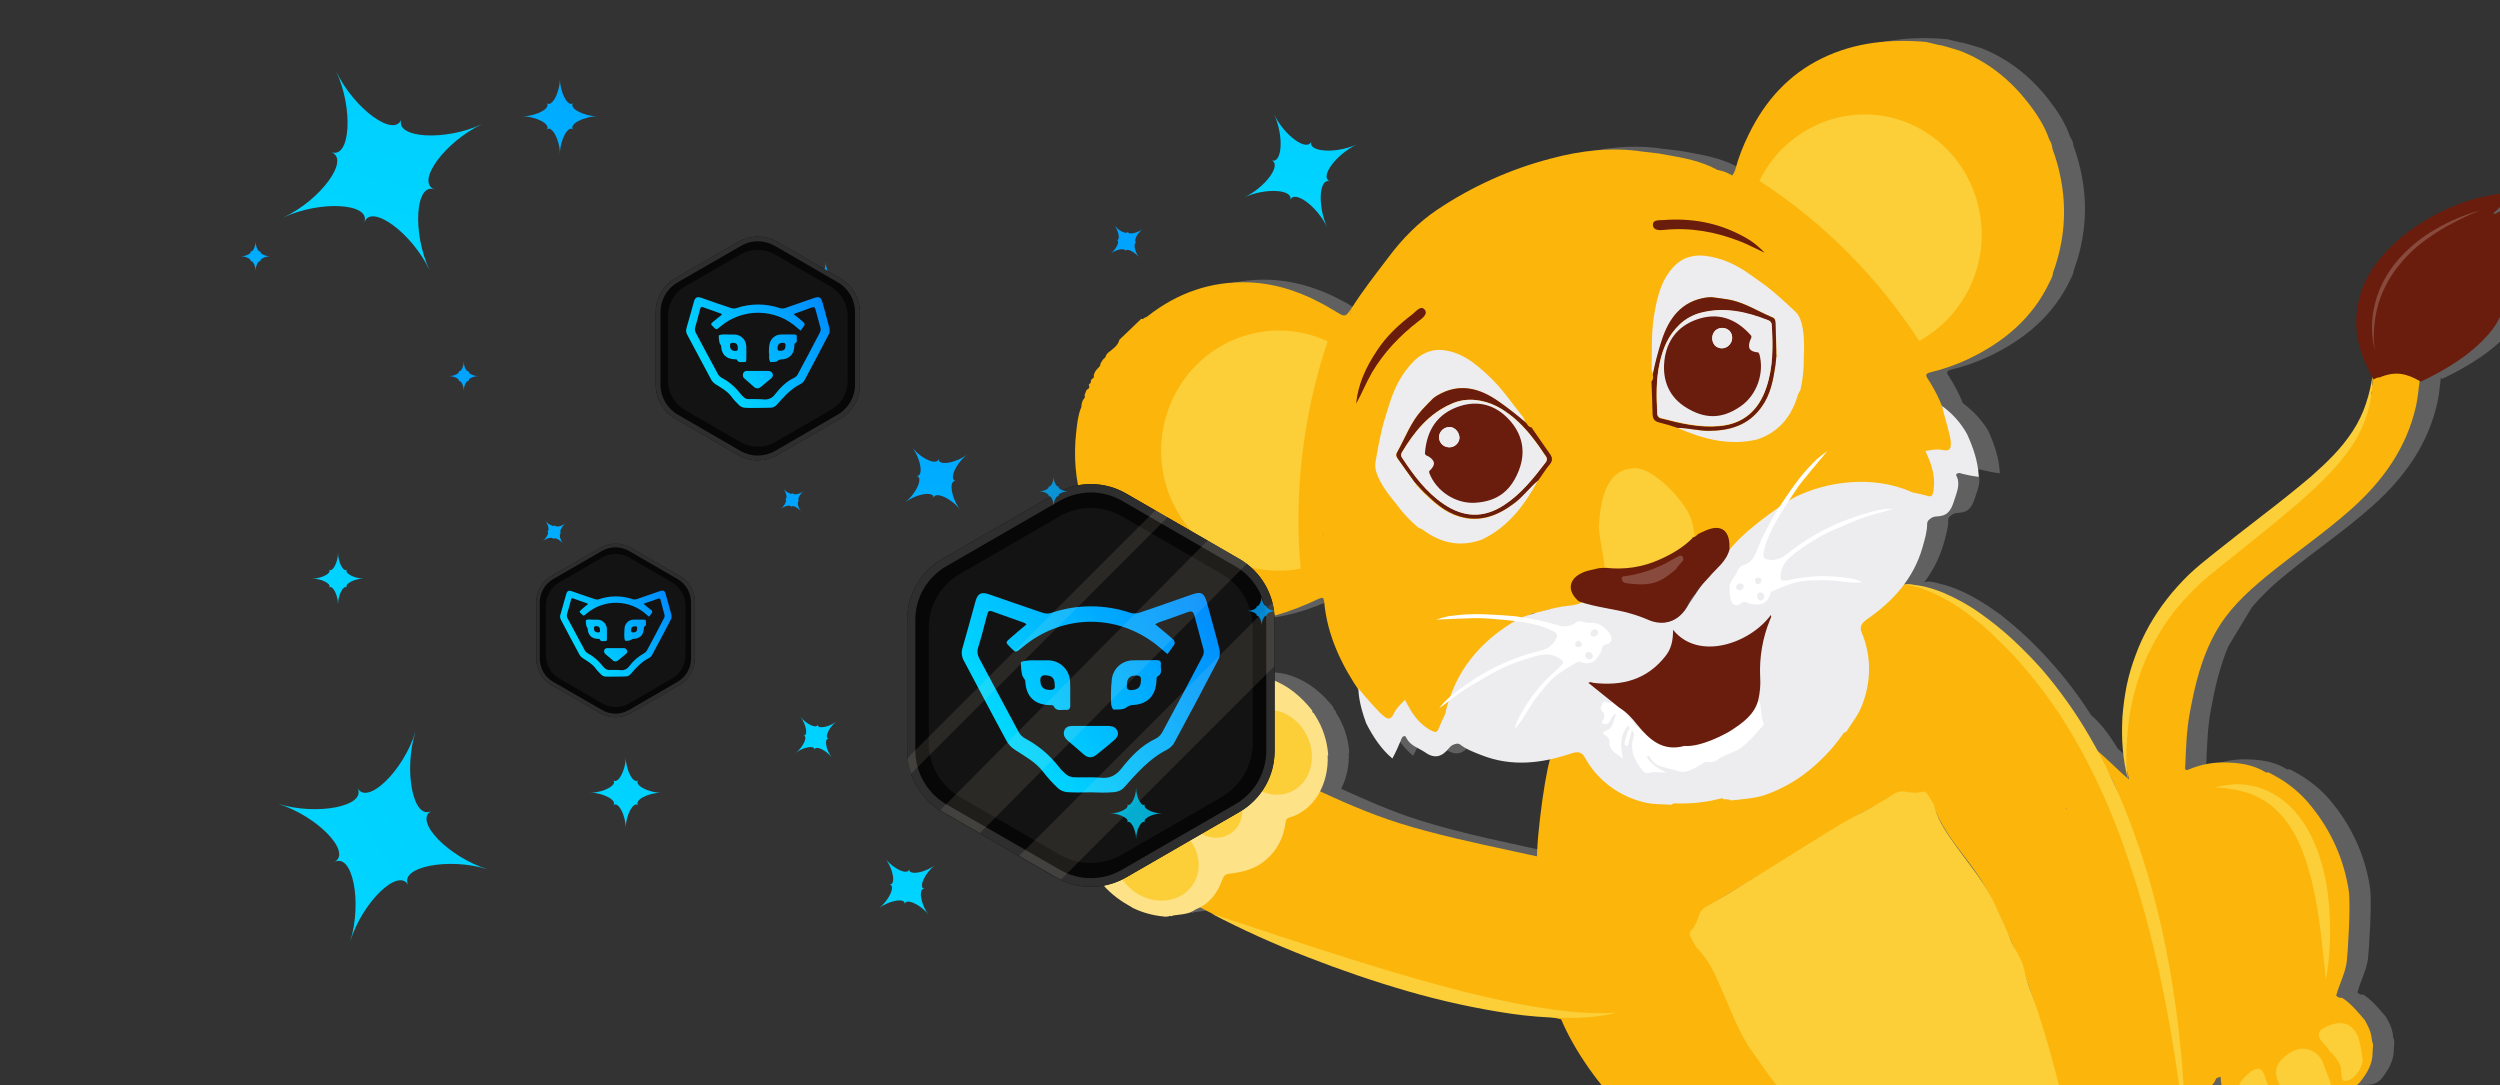 <?xml version="1.0" encoding="utf-8"?>
<!-- Generator: Adobe Illustrator 23.0.1, SVG Export Plug-In . SVG Version: 6.00 Build 0)  -->
<svg version="1.1" id="Layer_1" xmlns="http://www.w3.org/2000/svg" xmlns:xlink="http://www.w3.org/1999/xlink" x="0px" y="0px"
	 viewBox="0 0 1352 587" style="enable-background:new 0 0 1352 587;" xml:space="preserve">
<rect x="0" y="0" width="1352" height="587" fill="#333333" stroke="none"/>
<style type="text/css">
	.st0{clip-path:url(#SVGID_2_);}
	.st1{fill:#606060;}
	.st2{fill:#FCB60B;}
	.st3{fill:#FCCE38;}
	.st4{fill:#EDECEF;}
	.st5{fill:#6A1D0C;}
	.st6{fill:#884A3D;}
	.st7{fill:#FFFFFF;}
	.st8{fill:#FDE288;}
	.st9{fill:url(#SVGID_3_);}
	.st10{fill:url(#SVGID_4_);}
	.st11{fill:url(#SVGID_5_);}
	.st12{fill:url(#SVGID_6_);}
	.st13{fill:url(#SVGID_7_);}
	.st14{fill:url(#SVGID_8_);}
	.st15{fill:url(#SVGID_9_);}
	.st16{fill:url(#SVGID_10_);}
	.st17{fill:url(#SVGID_11_);}
	.st18{fill:#070707;}
	.st19{fill:#2E2E2E;}
	.st20{opacity:5.000000e-02;fill:#FFFFFF;enable-background:new    ;}
	.st21{fill:url(#SVGID_12_);}
	.st22{fill:url(#SVGID_13_);}
	.st23{fill:url(#SVGID_14_);}
	.st24{fill:url(#SVGID_15_);}
	.st25{fill:url(#SVGID_16_);}
	.st26{fill:url(#SVGID_17_);}
	.st27{fill:url(#SVGID_18_);}
	.st28{fill:url(#SVGID_19_);}
	.st29{fill:url(#SVGID_20_);}
	.st30{fill:url(#SVGID_21_);}
	.st31{fill:url(#SVGID_22_);}
	.st32{fill:url(#SVGID_23_);}
	.st33{clip-path:url(#SVGID_25_);}
	.st34{opacity:0.1;}
	.st35{fill:#FEF8D4;}
	.st36{opacity:0.1;fill:none;stroke:#FEF8D4;stroke-width:7.34;stroke-miterlimit:10;enable-background:new    ;}
	.st37{opacity:0.8;}
	.st38{fill:url(#SVGID_26_);}
	.st39{fill:url(#SVGID_27_);}
	.st40{fill:url(#SVGID_28_);}
	.st41{fill:url(#SVGID_29_);}
	.st42{fill:url(#SVGID_30_);}
	.st43{fill:url(#SVGID_31_);}
	.st44{fill:url(#SVGID_32_);}
	.st45{fill:url(#SVGID_33_);}
	.st46{fill:url(#SVGID_34_);}
</style>
<title>lionfinance</title>
<g>
	<defs>
		<rect id="SVGID_1_" x="295.1" width="1057.4" height="587"/>
	</defs>
	<clipPath id="SVGID_2_">
		<use xlink:href="#SVGID_1_"  style="overflow:visible;"/>
	</clipPath>
	<g class="st0">
		<path class="st1" d="M1408,109.2c-4.6-0.2-8.8-2.2-13.4-2.6c-11.3-1.1-22.6,1.3-32.6,6.8c-0.4,0.3-0.9,0.5-1.3,0.7
			c-0.2,0.1-0.4-0.2-0.9-0.3c4-4,8.5-7.5,13.3-10.5c-0.4-1.5-1.5-0.8-2.2-0.8c-21.2,1-40.1,8.8-57.2,21.3c-5.4,4-10.3,8.5-14.6,13.7
			c-14.5,17.2-17.4,38.3-7.8,58.7c0.3,0.7,0.6,1.4,0.9,2.1c0.5,1,1,1.9,1.4,2.9l0.3,0.5l-36.8,61.1c-9.3,5.4-17.1,13-25.4,19.6
			c-5.9,4.6-12.2,8.9-18.1,13.4c-6.9,5.2-12.8,11.5-19.3,17.1c-9.9,8.5-17.2,19.5-21.9,31.9c-1,2.6-2.4,5.2-2.7,8.1
			c-0.3,0.8-0.6,1.6-1,2.4c-4.3,2-3,6.9-4.4,10.4c-3.7,9-1.9,16.6-4.2,26s0.5,20.4,1.7,25.7c0.2,1.4,0.4,2.3,0.5,2.8
			c0,0.1,0,0.1,0,0.2c-5.8-5.1-11.2-10.7-17.1-15.6c-4.4-7.4-9.3-13.8-14.3-18c-6.8-10.7-14.5-20.8-23-30.1
			c-7.4-8.2-15.4-15.8-24.1-22.7c-1-0.9-2-1.7-3.1-2.4l-1-0.7c-13.5-9.8-24-13.7-30.6-15.2c-1.6-0.5-3.2-0.9-4.9-1.1
			c-1.1-0.2-2.2-0.1-3.2,0.2l0,0l-0.4,0.1c4.8-6.2,8.3-13.3,10.5-20.8c1.2-4.3,2.5-8.4,2.5-12.8c0-1.7,1.5-2.6,2.8-3.4
			c0.7-0.3,1.5-0.5,2.2-0.5c5.7-0.2,7.8-2.6,9.7-8.9c0.9-3.2,3.4-8.1,1.4-12.5c-0.3-0.6-0.7-1.2-0.1-1.7c0.8-0.5,1.7-0.5,2.5-0.1
			c3.1,0.8,6.2,1.4,9.4,1.8c-0.3-8-2.9-15.6-6.3-23.1c-3.5-5.8-8.2-10.8-13.6-14.8v0.1c-2.1-5.2-4.7-10.2-7.8-14.9
			c-1.3-2-1-2.8,1.3-3.4c7.1-1.7,14-4.1,20.6-7.2c19.1-9.1,34.8-22,44.1-41.8c0.7-1.5,1.6-3,1.7-4.7c8.3-22.6,7.9-45.1-0.2-67.5
			c-0.1-1.6-0.7-3.2-1.7-4.5l0,0c-2.6-7.7-7-14.3-11.9-20.6c-9.8-12.5-21.9-22-36.6-27.7c-1.3-0.5-9.9-2.9-9.9-2.9
			c-0.5,0.2-5.8-1.3-8.1-1.8c-19.5-1.7-38.5,0.1-56.4,8.8s-30.8,22.8-39.7,40.8c-3.2,6.4-5.8,13-7.6,19.9c-0.4,1-0.9,1.9-1.5,2.7
			c-2.2-1.3-4.5-2.3-7-2.8l-1-0.2l0,0c-8.7-4.8-18.2-6.5-27.8-8.2l-4-0.7l0,0l-8.6-1c-16.9-2.6-33.5-0.6-49.9,3.8
			c-21.8,5.7-42.6,15.1-61.3,27.7c-10.2,6.9-18.8,15.7-26.2,25.6c-6.9,9.1-13.9,18-20,27.7c-0.1,1.2-0.4,2.5-0.9,3.6
			c0.4-1.2,0.7-2.4,0.9-3.6c-3.4,4.9-3.4,4.9-8.8,1.6c-14.5-8.9-29.9-15-46.9-15.6c-20.2-0.7-38.3,5.6-54.3,18.1l-1.1,0.8
			c-1-0.1-1.5,1.4-2.6,0.8l-7.3,7l-4.5,4.3c-0.9,3.4-3.6,5-6.1,7l-1.1,1.3c-0.1,1.2-1,1.8-1.8,2.5c-0.4,0.7-0.8,1.5-1.3,2.2
			c0.1,1.3-0.9,1.9-1.6,2.7c-1,1-1.7,2.2-2,3.6c0.3,1-0.2,1.6-1,1.9l-0.6,1c0.2,0.6,0,1.4-0.7,1.7c-0.2,0.1-0.3,0.4-0.4,0.6
			c0.8,1.4-0.1,2.1-1.1,2.7c-0.4,1-0.7,1.9-1.1,2.8c0.4,0.7,0.2,1.5-0.4,2c0,0-0.1,0.1-0.2,0.1c-0.8,1.3-1.2,2.8-1.2,4.3
			c0,0.2-0.1,0.4-0.2,0.5c-1.6,3.9-2,8-2.5,12.1c-3.3,27.8,4.6,52.2,22,73.4c16,19.4,36.3,30,61.5,30.1c16.8,0,32.4-5.2,47.4-12.3
			c2.2-1,2.9-0.8,3.1,1.5c1.6,17.8,8.9,33.2,18.6,47.7c0.1,3.1,0.8,8.7,4.1,17.9c3.7,7.3,8.2,14.1,14.2,19.1
			c1.8-3.3,3.4-6.7,4.8-10.2c0.3-0.9,0.7-1.8,1.6-2s1,0.5,1.3,1.1c2.2,4.2,6.7,5.4,10.3,7.8c5.3,3.7,9.2,2,12.8-2.5
			c0.5-0.6,1.1-1.1,1.7-1.5c1.4-0.7,3-1.3,4.3-0.3c3.5,2.7,7.5,4.1,11.5,5.7c12.5,4.9,24.8,5,37.1,2.3l0,0
			c-2.6,8.1-6.7,36.9-7.1,52.6c-25.5-5.6-51.7-10.8-74.5-18c-15.6-4.9-29.2-11-42.7-17.1c3-6,4.4-12.7,4.1-19.4l0.3-0.1
			c-0.5-7.6-2.9-15-7-21.4L722,384c-0.6-0.2-1-0.8-0.8-1.4c-6.1-7.7-13.3-13.8-22.7-17.1c-16.6-5.8-33,2.3-37.8,19.6
			c-1.2,4.4-2.7,6.8-7.3,6.3c0.3,0.2,0.5,0.5,0.7,0.8c-3.2,0.3-6.1,0.7-8.3,1.1l-1.2-0.1c-10.8,1.5-22.2,16.3-21.3,26.2l0,0
			c-0.5,1.4-1.7,2.5-3.2,2.8c-6.5,1.7-12.5,4.4-16.2,10.5l-0.8,1.3c-5.7,6.5-6.3,14.3-4.8,22.2c2.8,14.3,11.2,24.6,23.5,31.6
			c0.8,0.4,1.5,0.9,2.3,1.4c5.1,2.5,10.7,4,16.3,4.6c1.4,0.3,2.8,0.2,4.1-0.3l0.1,0c0.3,0.3,0.8,0.2,1-0.1c0,0,0-0.1,0.1-0.1
			c3.9-0.5,7.8-0.6,11.3-2.6c0.4-0.3,0.9-0.5,1.3-0.8c0.8-0.3,1.5-0.6,2.2-1c2.1,1.1,4.5,2.4,7.2,3.7l-1-0.3l3.5,1.5
			c20,9.9,53.4,24.7,91.3,34.4c6.6,1.7,16.5,4,27.7,6.5c12.5,3.3,25,6.1,37.1,8.2c11.5,2.5,22,4.8,29.5,6.4
			c6.7,15.8,18.5,32.8,29.3,44.3c5.6,6,35.2,14.8,35.6,19.5c0.4,4.1-8.2,10-11.1,14.5c-5.3,8.4-7.7,17-8.6,26.8
			c-1.6,18.8,5.1,37.1,16,52.2c6.8,9.4,37.7,30.2,41.7,32.3c1,0.5,4.8,1.5,13.4,4.8c2.4,0.9,12.1,0.6,13.8,2.5
			c1.4,1.6,0.6,11.7,1.8,14.9c2.8,7.3,7.6,13.9,14.6,17.7c9.5,5,14.6,0.9,22.7-2.6c1.4-0.6,3.3-2.8,4.9-3.5c5-2.4,8.5,0.1,13.7-3.9
			c3.3-2.6,4.3-7.4,7.4-9.8c2.4-1.9,6.2-1.5,8.9-3.4c15.1-10.6,7.3-35.7-6.3-43.7c12.2-4.7,17-13.9,26.9-20.7
			c11.7-8.1,25.6-13.5,37.9-20.6c4.6-2.7,10.7-8.4,15.5-4c1.8,1.7,4.4,12.6,6.4,15.4c3.3,4.6,7.3,9.5,12.2,12.5
			c8.9,5.5,19.1,4.6,27.7-1.1c3.2-2.1,4.9-5,8.3-6.4c5.6-2.3,12,0.5,17.9-3.5c4.5-3,5.7-8.3,9.6-11.5c4.5-3.7,9.3-2.7,14.6-5.5
			c8.3-4.5,12.5-15.3,12.8-24.3c0.4-14.2-9.8-32-22.9-36.4c-4.2-1.4-8.7-1.3-12.8,0.2c-2.3,0.8-6.9,5.7-9.1,5.6
			c-5.6,0-6-12-6.3-20.5c2.4-0.3,4.8-0.9,7.1-1.6c4-1.5,8.5-2.7,10.4-7.3c0.6-1.5,1.9-1,2.7-1.7c0.2,14.2,12.9,27.3,22.8,28.6
			c6.8,0.9,12.7-0.4,16.9-6.4c0.8-1.4,2.5-2.2,4.1-1.9c8.4,0.8,16.4-4,19.6-11.8c0.6-1.5,1.1-2.4,2.9-2.3c3.4,0.1,6.9-0.6,9-3.2
			c3.7-4.6,6.9-9.8,6.8-16.1c0-2,0.7-4.1-0.3-6.1c-0.2-3.3-1.2-6.4-2.8-9.2c-0.4-0.7-0.8-1.4-1.1-2.1c-3.7-4.3-7.2-8.7-12-11.9
			l-0.7-0.3c-1.2,0.5-1.9-0.5-2.8-1c1.6-6.2,4.8-11.8,5.7-18.2c0.5-3.7,2.3-31.1,1.1-38.6c-2.5-16.6-9.4-32.2-20-45.3
			c-5.7-7.3-13-13.2-21.2-17.5c-1.1-0.6-2.1-1.5-3.6-1.1c-6.3-4-13.5-5.2-20.7-5.4c-7.2-0.4-14.4,0.9-21,3.7c-2.7,1.2-2.1-1-2-2.2
			c0.4-9.6,0.7-19.3,2.5-28.7c2.1-11.6,4.8-23.1,9.4-34l12.8-21.2c5.6-6.5,11.8-12.5,18.6-17.8c15.3-12.6,31.8-23.7,46.7-37
			c16.9-15.1,29.8-32.9,34.9-55.6c1-4.4,1.3-9,1.9-13.5l0.8,0.5c13.9-6.7,28.9-15.6,38.6-28.1c2.8-3.5,4.8-7.5,5.9-11.8
			c4.6-18.6,15.4-33.1,29.1-45.7c4.2-3.9,9.2-6.7,14.1-9.3L1408,109.2z"/>
		<path class="st1" d="M1138.9,136.4c0.1-0.1,0-0.3-0.1-0.4C1138.9,136.1,1139,136.3,1138.9,136.4z"/>
		<path class="st1" d="M651.7,155.7c-1.5,0.5-2.9,1.4-3.9,2.7C648.7,157.1,650.1,156.2,651.7,155.7z"/>
		<path class="st1" d="M654.5,152.9c0.5-0.1,1-0.3,1.4-0.6C655.5,152.6,655,152.8,654.5,152.9z"/>
		<path class="st1" d="M657.3,151.6c0.2-0.1,0.4-0.2,0.7-0.2C657.7,151.4,657.5,151.5,657.3,151.6z"/>
		<path class="st1" d="M748.7,271.5l-0.6-0.3C748.2,271,748.8,271.3,748.7,271.5z"/>
		<path class="st1" d="M758.5,296.8L758.5,296.8L758.5,296.8z"/>
		<path class="st1" d="M1301.3,494.5L1301.3,494.5z"/>
		<path class="st1" d="M1301.4,494.6L1301.4,494.6L1301.4,494.6c0.1,0,0.2,0,0.3,0l0,0C1301.6,494.6,1301.5,494.6,1301.4,494.6z"/>
		<path class="st1" d="M1301.6,494.5l-0.3-0.1l0,0L1301.6,494.5z"/>
		<path class="st1" d="M1316,187.9c0,0.6-0.1,1.2-0.2,1.8C1315.9,189.1,1316,188.5,1316,187.9z"/>
		<path class="st1" d="M1091.4,440.4c-3.8-5.4-7.9-10.8-10.5-17l0.2,0.5c5.4,11.1,13.8,20.3,20.7,30.4c1,1.4,1.9,2.8,2.8,4.3
			C1100.5,452.4,1095.8,446.5,1091.4,440.4z"/>
		<path class="st1" d="M945.5,309.5c1.1-2.3,2.5-4.4,4.2-6.3c1.1-2,2.4-3.8,4-5.4c-4.2,5.8-7.1,10.4-7.6,11.3
			c-2.4,4.5-5.8,7.5-9.7,8.8C940.4,316.3,943.6,313.3,945.5,309.5z"/>
		<path class="st1" d="M973.3,461.8c-3.3,2-6.3,3.8-8.9,5.4C967.4,465.3,970.5,463.6,973.3,461.8z"/>
		<path class="st1" d="M1017,245.8c0-0.1-0.1-0.2-0.1-0.3C1016.9,245.6,1017,245.7,1017,245.8z"/>
		<path class="st1" d="M1039.7,421.5c1.8-1,3.7-2,5.5-2.9c-2.4,1.3-4.8,2.6-7.2,3.8C1038.6,422.1,1039.1,421.8,1039.7,421.5z"/>
		<path class="st1" d="M1062.4,230.8c0.2-0.1,0.4-0.4,0.6-0.6C1062.8,230.5,1062.6,230.7,1062.4,230.8z"/>
		<path class="st1" d="M1067.1,212.7c0.5,0.5,1.1,0.8,1.8,1C1068.2,213.5,1067.6,213.2,1067.1,212.7z"/>
		<path class="st1" d="M1071.3,215.1c0.2,0.3,0.3,0.6,0.4,0.9C1071.6,215.7,1071.5,215.3,1071.3,215.1z"/>
		<path class="st1" d="M861.5,314l0.4-0.2h0.3L861.5,314z"/>
		<path class="st1" d="M1082.8,209.3c-0.6-1.5-1.2-3-1.8-4.4C1081.7,206.3,1082.2,207.9,1082.8,209.3z"/>
		<path class="st1" d="M1116.7,129.6c0,0.1,0,0.2-0.1,0.3l0,0C1116.7,129.7,1116.7,129.6,1116.7,129.6z"/>
		<path class="st1" d="M1112.8,134.3c0,0.1,0,0.2-0.1,0.4l0,0C1112.7,134.6,1112.7,134.5,1112.8,134.3z"/>
		<path class="st1" d="M1109.5,139.9L1109.5,139.9L1109.5,139.9L1109.5,139.9z"/>
		<path class="st1" d="M1107.4,166.3l-0.3,0.7l0,0L1107.4,166.3z"/>
		<path class="st1" d="M814.5,368.3L814.5,368.3c0.2-0.8,0.4-1.6,0.7-2.4C815,366.7,814.8,367.5,814.5,368.3L814.5,368.3z"/>
		<path class="st1" d="M1314.8,195.9c0.2-0.7,0.3-1.5,0.4-2.2C1315.4,194.5,1315.2,195.3,1314.8,195.9z"/>
		<path class="st2" d="M1119.4,388.2c-13.7-11.2-19.1-25.7-31.7-37.5c-7.2-6.7-12.5-13.6-18.4-17.7c-6.9-4.8-26.1-15.6-36.5-17
			c-5.7-0.8-7,3.8-10.8,7.6c-4.7,4.6-10.2,8.4-16.2,11.3c-12,5.6-27.1,7.3-33.6,20c-5.8,11.2-7.4,24.2-18.9,31.8
			c-7.5,5-19.7,7.4-28.2,10.2c-10.1,3.4-21.6,8.1-32.4,8.2c-16,0.2-50.4-7.2-54.4,5.4c-3.3,10.4-9.1,54.3-6.5,61.9
			c2.4,7-0.7,11,0.8,19.1c3.3,17.4,3.4,34.6,8.7,51.7c5.5,17.8,19.6,38.8,32.3,52.2c5.6,6,35.2,14.8,35.6,19.5
			c0.4,4.1-8.2,10-11.1,14.5c-5.3,8.4-7.7,17-8.6,26.8c-1.6,18.8,5.1,37.1,16,52.2c6.8,9.4,37.7,30.2,41.8,32.3
			c1,0.5,4.8,1.5,13.3,4.8c2.4,0.9,12.1,0.6,13.8,2.5c1.4,1.6,0.6,11.7,1.8,14.9c2.8,7.3,7.6,13.9,14.6,17.7
			c9.5,5,14.6,0.9,22.7-2.6c1.4-0.6,3.3-2.8,4.9-3.5c5-2.4,8.5,0.1,13.6-3.9c3.3-2.6,4.3-7.4,7.4-9.8c2.4-1.9,6.2-1.5,8.9-3.4
			c15.1-10.6,7.3-35.7-6.3-43.7c12.2-4.7,17-13.9,26.9-20.7c11.7-8.1,25.6-13.5,37.8-20.6c4.7-2.7,10.7-8.4,15.5-4
			c1.8,1.7,4.4,12.6,6.4,15.4c3.3,4.6,7.3,9.5,12.2,12.5c8.9,5.5,19.1,4.6,27.7-1.1c3.2-2.2,4.9-5,8.3-6.4c5.6-2.3,12,0.5,17.9-3.5
			c4.5-3,5.7-8.3,9.6-11.5c4.5-3.7,9.3-2.7,14.6-5.5c8.3-4.5,12.5-15.3,12.8-24.3c0.4-14.2-9.8-32-22.9-36.4
			c-4.2-1.4-8.7-1.3-12.8,0.2c-2.3,0.8-6.9,5.6-9.1,5.6c-7.3,0-5.8-20.5-6.6-27.1c-1.7-13.7-5.7-26.5-7.6-40.2
			c-2.5-18.3-5.3-36.1-9.5-54.1c-2.8-12.2-4.7-24.8-8.3-36.8C1151,441.6,1136.1,401.9,1119.4,388.2z M949.7,740
			C949.4,740.8,949.9,739.3,949.7,740z M1110.6,578.4c3,11.4,6.6,22.5,9.4,34c2,7.9,9.7,26.2,6.9,34.3c-2.7,7.9-18,13.6-25.4,18.2
			c-8.2,5.1-26,20.4-35.9,21.1c-8.3,0.6-17.6-11.9-23-16.9c-8-7.3-15.2-15.2-22.8-22.9c-19-19.5-39.3-38.5-55.2-60.7
			c-17-23.8-28.3-49.8-43.3-74.6c-9.5-15.7,7.2-23.8,19.2-31c16.1-9.8,32.3-19.3,48.3-29.1c2.1,0.6,10.5-7.2,18-11.3
			c9.7-5.2,18.7-9.6,29.8-8.3c10.1,1.2,6.8,0.7,11.7,10.8c5.4,11.1,13.8,20.3,20.8,30.4c7.2,10.4,11.7,21.8,17.1,33.3
			C1096.8,528.5,1104.1,553.6,1110.6,578.4L1110.6,578.4z M1116,436.3c0.3,0.1,0.5,0.2,0.8,0.4
			C1116.5,436.5,1116.3,436.4,1116,436.3L1116,436.3z M1117.7,437.6c-0.2-0.3-0.4-0.5-0.6-0.7
			C1117.7,437.2,1117.9,437.5,1117.7,437.6L1117.7,437.6z M1117.7,437.6C1117.9,437.6,1118.5,437.9,1117.7,437.6L1117.7,437.6z"/>
		<path class="st2" d="M1177.7,593.3c3.4-0.7,6.9-1,10.1-2.1c4-1.5,8.5-2.7,10.4-7.3c0.6-1.5,1.9-1,2.7-1.7c0-0.4,0-0.7,0-1.1
			c0,0.3,0,0.7,0,1.1c0.2,14.2,12.9,27.3,22.8,28.6c6.8,0.9,12.7-0.4,17-6.4c0.8-1.4,2.5-2.2,4.1-1.9c8.4,0.8,16.4-4,19.6-11.8
			c0.6-1.4,1.1-2.4,2.9-2.3c3.4,0.1,6.9-0.5,9-3.2c3.7-4.6,6.9-9.8,6.8-16.1c0-2,0.7-4.1-0.3-6.1c-0.2-3.3-1.2-6.4-2.8-9.2l-1.1-2.1
			c-3.7-4.3-7.2-8.7-12-11.9l-0.7-0.3c-1.2,0.5-1.9-0.5-2.8-1c1.6-6.2,4.8-11.8,5.7-18.2c0.5-3.7,2.3-31.1,1.1-38.6
			c-2.5-16.6-9.4-32.2-20-45.3c-5.7-7.3-13-13.3-21.2-17.5c-1.1-0.6-2.1-1.5-3.5-1.1c-6.4-4-13.5-5.2-20.7-5.4
			c-7.2-0.4-14.4,0.9-21,3.7c-2.7,1.2-2.1-1-2-2.2c0.4-9.6,0.7-19.2,2.5-28.7c2.7-14.7,6.2-29.2,13.5-42.5
			c6.7-12.4,16.6-21.7,27.2-30.5c15.3-12.6,31.8-23.7,46.7-37c16.9-15.1,29.8-32.9,34.9-55.7c1-4.5,1.3-9.2,2-13.8
			c-8-5-16.3-5.6-25.1-2.1c-0.2,1.9-0.1,3.8-0.9,5.7c-0.7,1.5,1.3,3.9-1.5,5.1c-0.5,0.2-2,9.1-3.7,12.2c-3.9,7.3-8.6,14.2-14.1,20.4
			c-4.9,5.6-11.3,9.6-15.4,15.9c-0.4,0.5-1,0.9-1.6,1.1c-9.4,5.4-17.3,13-25.7,19.7c-5.9,4.7-12.2,8.9-18.1,13.4
			c-6.9,5.2-12.8,11.5-19.3,17.1c-9.9,8.6-17.4,19.6-21.9,31.9c-1.2,3-2.9,6-2.7,9.4c0,0.3,0,0.7,0,0.7c-5.3,1.7-3.8,7.1-5.3,10.7
			c-3.7,9-1.9,16.6-4.2,26c-2.9,12,2.4,26.8,2.2,28.7c-6.2-5.4-12-11.5-18.3-16.6c-0.7,1.5,0.5,2.5,1.1,3.4
			c3.4,5.7,7.4,10.7,9.8,16.9c3.2,8,5.8,16.3,7.9,24.6c2.5,10.4,5.3,20.7,7.5,31.2c2.5,11.8,5.6,23.4,7.4,35.3
			c0.2,1.2,0.4,2.3,0.6,3.4c0.9,4.9,3,15.7,3.5,19c1.7,10.7,3.1,21.5,4.5,32.3c0.5,3.7,0.8,7.4,1.1,11.1
			C1176.1,583.9,1176.4,590.4,1177.7,593.3z M1268.3,512.4l0.4,0.1c-0.1,0-0.2,0-0.3,0C1268.5,512.5,1268.4,512.4,1268.3,512.4
			L1268.3,512.4z"/>
		<path class="st3" d="M1267.7,505.9l-0.3-0.2L1267.7,505.9z"/>
		<path class="st3" d="M1268.8,512.5l-0.4-0.1c0.1,0,0.1,0.1,0.1,0.1C1268.6,512.5,1268.7,512.5,1268.8,512.5L1268.8,512.5z"/>
		<path class="st4" d="M802.7,397.3l1-0.4L802.7,397.3z"/>
		<path class="st3" d="M1118.8,605.6c-2.6-7.6-4.4-15.5-6.5-23.3c-3.3-12.8-7-25.5-11.1-38c-2.2-6.5-5.1-12.9-6.4-19.5
			s-5.5-11.3-7.7-17.2s-5.3-11.8-7.9-17.7c-5.2-11.8-13.5-21.3-20.8-31.5c-4.8-6.8-10-13.6-12.2-22c-0.6-2.4-2.3-4.4-3.6-6.6
			c-0.6-1.3-2-1.9-3.3-1.6c-3,0.9-5.9,0.5-8.9-0.1c-2.2-0.4-4.5,0.1-6.4,1.4c-9.5,6.4-19.9,11-29.7,16.9
			c-11.8,7-60.8,38.2-71.2,43.7c-2,1-3.6,2.8-4.3,5c-1,2.9-2,5.7-4.2,8c-0.9,1-1.1,2.6-0.3,3.7c1.3,2.2,2.2,4.7,3.9,6.4
			c6.1,6.1,9.4,14,12.8,21.7c5.2,11.6,9.2,23.6,16.8,34c3.8,5.2,7.2,10.8,11.3,15.7s6,10.9,10.9,15.3s9,10.1,13.5,15.2
			c8.7,9.8,17.8,19.2,27,28.5c5.7,5.6,11.5,11.1,16.7,17.2c2.3,2.7,8.4,8.6,10.4,10.4c6.4,5.9,12.7,11.7,19.3,17.4
			c6.9,6,48.2-18.7,56.5-23.7c1.4-0.7,2.8-1.6,4.1-2.5c1.4-0.7,2.8-1.6,4.2-2.5c7.9-4.8,8.7-5.2,6.9-14.3
			c-1.7-8.6-3.6-17.1-5.5-25.7C1122.7,617,1120,609,1118.8,605.6z"/>
		<path class="st3" d="M1254.2,596.5c-3.4,2.2-11.2,2.8-13.3-0.8l-7.8-8.6c-2-3.6-5.7-11.1,5.4-17.8c9-5.4,15.3,0.6,17.3,4.2
			l4.1,10.8C1261.9,588,1258.8,593.6,1254.2,596.5z"/>
		<path class="st3" d="M1235.2,605.3c-3.2,2.6-9.9,3-13.3,0.7c-3.1-2.3-6-4.9-8.7-7.7c-2.4-3.3-6.8-10.4,3.5-18.3
			c8.4-6.4,7.9,4.5,10.3,7.8c0,0,1.8,8,5.2,10.3S1239.5,601.8,1235.2,605.3z"/>
		<path class="st3" d="M1270.6,584c3.7-1.6,7.4-7.4,7.1-11.5c-0.5-3.9-1.3-7.7-2.3-11.5c-1.7-3.8-5.6-11.2-17.3-5.8
			c-9.5,4.4,0,9.3,1.6,13c0,0,5.9,5.5,6.3,9.7S1265.6,586.2,1270.6,584z"/>
		<path class="st3" d="M1198,425.8c1.4-0.3,2.8-0.7,4.3-0.9s2.9-0.4,4.4-0.6c3-0.3,6-0.2,8.9,0.3c1.5,0.2,3,0.5,4.4,0.9
			c4.4,1.2,8.7,3.1,12.5,5.7c5,3.5,9.4,8,12.8,13.1c3.4,5,6.1,10.4,8.1,16.1c0.6,1.4,1,2.8,1.4,4.2s0.9,2.9,1.3,4.3l1,4.3
			c0.2,0.7,0.3,1.4,0.5,2.2l0.4,2.2l0.7,4.4c0.3,1.5,0.3,2.9,0.5,4.4l0.5,4.4l0.2,4.4c0.6,11.6-0.1,23.3-2,34.7
			c-1.3-11.5-2.3-22.9-4-34.1l-0.6-4.2l-0.8-4.2c-0.3-1.4-0.5-2.8-0.8-4.1l-0.9-4.1l-0.4-2c-0.2-0.7-0.4-1.4-0.5-2l-1.1-4
			c-0.4-1.3-0.8-2.6-1.2-4l-0.6-2c-0.2-0.7-0.5-1.3-0.7-1.9c-0.5-1.3-0.9-2.6-1.4-3.9l-1.7-3.8c-0.5-1.3-1.2-2.4-1.8-3.6
			s-1.3-2.4-2-3.5c-2.8-4.6-6.3-8.7-10.3-12.2c-0.5-0.5-1-0.8-1.6-1.2s-1-0.9-1.6-1.2c-1.1-0.7-2.2-1.5-3.4-2.1
			c-2.4-1.3-4.9-2.4-7.5-3.2c-2.7-0.8-5.4-1.5-8.2-1.8C1203.8,426,1200.9,426,1198,425.8z"/>
		<path class="st3" d="M1029.5,316.2c1.9-0.2,3.7-0.2,5.6,0.1c1.9,0.2,3.7,0.5,5.5,0.9c3.6,0.9,7.2,2,10.7,3.5
			c6.9,3,13.5,6.6,19.6,11c6.1,4.3,12,9,17.5,14.1c5.5,5.1,10.7,10.4,15.7,16c9.8,11.4,18.5,23.6,26,36.6
			c3.8,6.5,7.3,13.1,10.5,19.8c0.8,1.7,1.6,3.4,2.4,5.1s1.6,3.4,2.3,5.1c1.5,3.4,3,6.9,4.3,10.3c2.8,6.9,5.3,13.9,7.7,21
			s4.6,14.2,6.5,21.4c1,3.6,1.9,7.2,2.8,10.8s1.7,7.2,2.6,10.8c1.6,7.3,3,14.5,4.3,21.8c5.1,29.2,7.9,58.7,8.4,88.4
			c-3.6-29.3-7.9-58.5-14.2-87.3c-3.2-14.4-6.7-28.6-10.9-42.6l-1.6-5.3l-1.7-5.2c-1.1-3.5-2.3-7-3.4-10.4
			c-2.4-6.9-4.9-13.8-7.7-20.5c-5.4-13.5-11.8-26.7-18.9-39.4c-3.6-6.3-7.4-12.6-11.5-18.6s-8.4-11.9-13-17.5s-9.4-11.1-14.6-16.3
			c-2.6-2.6-5.2-5.1-7.8-7.6s-5.4-4.9-8.3-7.1c-1.4-1.1-2.9-2.2-4.3-3.3l-2.2-1.6l-2.2-1.5c-3-2.1-6.1-3.9-9.3-5.6
			c-3.2-1.7-6.6-3.2-10-4.4C1036.8,317.2,1033.2,316.4,1029.5,316.2z"/>
		<path class="st3" d="M1150.9,421.9c-1.5-5.5-2.4-11.1-2.9-16.8c-0.5-5.7-0.5-11.5-0.2-17.2c0.4-5.7,1.2-11.5,2.3-17.1
			c1.2-5.7,2.8-11.2,4.9-16.7c1-2.7,2.1-5.4,3.3-8s2.6-5.2,4-7.8c2.9-5.1,6.1-9.9,9.7-14.5c3.6-4.6,7.5-8.9,11.7-13
			c4.2-4,8.8-7.7,13.2-11.2c8.9-7.1,17.8-14,26.7-20.9c9-6.9,17.8-13.9,26.3-21.1c4.2-3.7,8.3-7.5,12.1-11.5
			c3.8-4,7.3-8.3,10.3-12.9c3-4.6,5.5-9.7,7.2-14.9c1.8-5.3,3-10.8,3.7-16.4c0.1,5.7-0.5,11.4-1.7,17c-1.3,5.7-3.3,11.1-6,16.2
			c-5.5,10.3-13.4,19-21.6,26.9c-4.1,4-8.4,7.8-12.7,11.5c-4.3,3.7-8.7,7.3-13.1,10.9c-8.8,7.2-17.6,14.2-26.4,21.3
			c-4.5,3.6-8.8,6.9-12.7,10.7c-4,3.7-7.8,7.8-11.3,12c-3.5,4.2-6.7,8.7-9.6,13.4c-1.4,2.4-2.8,4.8-4,7.2s-2.5,4.9-3.6,7.4
			c-4.4,10.2-7.4,20.9-9,31.9c-0.8,5.5-1.3,11.1-1.5,16.7c-0.1,2.8-0.1,5.6,0,8.4C1150.3,416.3,1150.5,419.1,1150.9,421.9z"/>
		<path class="st5" d="M1286.9,204.1c-1.3-0.1-2.3,0.7-3.3,1.1l-1.4-2.4c-0.5-1-1-1.9-1.4-2.9c-0.3-0.7-0.6-1.4-0.9-2.1
			c-9.7-20.3-6.8-41.4,7.8-58.7c4.3-5.1,9.2-9.7,14.6-13.7c17.2-12.5,36-20.2,57.2-21.3c0.7,0,1.8-0.7,2.2,0.8
			c-4.8,3-9.3,6.5-13.3,10.5c0.5,0.2,0.8,0.4,0.9,0.3c0.5-0.2,0.9-0.4,1.3-0.7c9.9-5.5,21.3-7.9,32.5-6.8c4.6,0.4,8.8,2.4,13.4,2.6
			l0.4,0.7c-5,2.7-9.9,5.4-14.1,9.3c-13.6,12.6-24.4,27.1-29.1,45.7c-1.1,4.3-3.2,8.3-5.9,11.8c-9.7,12.5-24.7,21.5-38.6,28.1
			C1301.3,201.8,1295.4,200.6,1286.9,204.1z"/>
		<path class="st6" d="M1284.4,189.7c-2.2-8.5-2.2-17.4,0.1-25.9c1.1-4.3,2.7-8.4,4.8-12.3c2.1-3.9,4.6-7.5,7.5-10.9
			c5.8-6.6,12.6-12.2,20.3-16.6c7.5-4.4,15.6-7.8,23.9-10.2c-2,0.9-4,1.8-6,2.6c-2,0.9-3.9,1.9-5.8,2.8l-5.7,3
			c-1.8,1.1-3.7,2.1-5.5,3.3s-3.6,2.3-5.3,3.6l-2.6,1.9l-2.5,2l-1.2,1l-1.2,1.1c-0.8,0.7-1.6,1.4-2.3,2.2l-2.2,2.3
			c-0.8,0.8-1.4,1.6-2.1,2.4c-5.6,6.4-9.8,14-12.3,22.1c-1.2,4.1-2,8.3-2.3,12.6C1283.5,181,1283.7,185.4,1284.4,189.7z"/>
		<path class="st2" d="M1108.3,75.6c-2.6-7.7-7-14.3-11.9-20.5c-9.8-12.5-21.9-22-36.6-27.7c-1.3-0.5-9.9-2.9-9.9-2.9
			c-0.5,0.2-5.8-1.3-8.1-1.8c-19.5-1.7-38.5,0.1-56.4,8.8s-30.7,22.8-39.5,40.8c-3.2,6.4-5.8,13-7.6,19.9c-0.4,1-0.9,1.9-1.5,2.7
			c-2.2-1.3-4.5-2.3-7-2.8l-1-0.2l0,0c-8.7-4.8-18.2-6.5-27.8-8.2l-4-0.7l0,0l-8.6-1c-16.9-2.6-33.5-0.6-49.9,3.8
			c-21.9,5.7-42.6,15.1-61.4,27.7c-10.2,6.9-18.8,15.7-26.2,25.6c-6.9,9.1-13.9,18-20,27.6c-0.1,1.2-0.4,2.5-0.9,3.6
			c0.4-1.2,0.7-2.4,0.9-3.6c-3.4,4.9-3.4,4.9-8.8,1.6c-14.5-8.9-29.9-15-46.9-15.6c-20.2-0.7-38.3,5.6-54.3,18.1l-1.1,0.8
			c-1-0.1-1.5,1.4-2.6,0.8l-7.3,7l-4.5,4.3c-0.9,3.4-3.6,5-6.1,7l-1.1,1.3c-0.1,1.2-1,1.8-1.8,2.5l-1.3,2.2c0.1,1.3-0.9,1.9-1.6,2.7
			c-1,1-1.7,2.2-2,3.6c0.3,1-0.1,1.6-1,1.9l-0.6,1c0.2,0.6,0,1.4-0.7,1.7c-0.2,0.2-0.3,0.4-0.4,0.6c0.8,1.4-0.1,2.1-1.2,2.7
			l-1.1,2.8c0.4,0.7,0.2,1.5-0.4,2c0,0-0.1,0.1-0.1,0.1c-0.8,1.3-1.2,2.8-1.2,4.3c0,0.2-0.1,0.4-0.2,0.5c-1.6,3.9-2,8.1-2.5,12.2
			c-3.3,27.8,4.6,52.2,22,73.3c16,19.4,36.3,30,61.5,30.1c16.8,0,32.4-5.2,47.4-12.3c2.2-1,2.9-0.8,3.1,1.5
			c1.7,18.4,9.4,34.3,19.6,49.2c0.3,0.1,0.4,0.3,0.5,0.5c0.6,0.9,3,3.9,3.7,4.7c2.4,2.8,5.1,5.3,8,7.5c2.4,2,4.1,2.7,5.8-0.9
			c1.3-2.9,3.7-5.1,6.1-7.5c0.8,1.5,1.5,2.8,2.2,4c3,5.4,6.8,9.9,12.4,12.8c2,1,2.9,0.8,3.7-1.5c1-2.5,2.1-5,3.3-7.4
			c5.5-23.6,26-44.3,47.5-55.1l0,0h1.8h-0.1l1.2,0.2c4.1-2.5,8.8-2.6,13.3-3.5c3.7-0.8,7.7-0.5,11.1-2.6c-6.3-5.4-6.1-16.3,1.9-15.1
			c36.9,5.3,60.8-19.9,62.1-20.5c8.1-3.5,12.8-0.2,12.5,8.8c0,0.4,0,0.8,0,1.1c0.2,0.1,0.5,0.1,0.7,0.1c6.8-5.6,14.4-10.1,22.6-13.3
			c4.3-3.3,24.6-8.5,33.3-8.1c11.1,0.5,21.7,2.7,31.5,8.4c3.8,2.2,7,5.1,10.6,7.4c2,0.9,3.9,1.9,5.7,3.1c2.1,1.5,1.3-0.6,2.2-3.1
			c1.7-4.9,2.7-10.1,2.9-15.3c-0.9-0.8-1.1-1.6,0.1-2.8c0.1-0.2,0-0.3-0.2-0.4c-0.7-0.8-2.6-0.6-2.3-2.1c0.3-0.9,1.1-1.7,2.1-2
			c1-0.3,1,1.2,1.6,1.8l1.5,0.1c0.8-0.4,0.6-2.1,1.9-1.8c0.3,0.1,0.2,1.6,0.3,2.4c5.4,0.9,7.8-1.6,9.9-6.4c0.1-0.5,0.1-1,0.1-1.5
			c0.6-1,0.6-2.2,0.2-3.3l0,0l0.2-3.3l-0.1-1.1v0c0.4-2.4,0.8-4.8-0.4-7.1c-0.1-0.9-0.2-1.7-0.3-2.6c0.5-7.4-1.7-14.3-3.7-21.2
			c-2.3-8.2-5.9-16.1-10.6-23.2c-1.3-2-1-2.8,1.3-3.4c7.1-1.7,14-4.1,20.6-7.2c19.1-9.1,34.8-22,44.1-41.8c0.7-1.5,1.7-3,1.7-4.7
			c8.3-22.6,7.9-45.1-0.3-67.5C1109.8,78.5,1109.2,76.9,1108.3,75.6L1108.3,75.6z M618.7,173.6c-1.5,0.5-2.9,1.4-3.9,2.7
			C615.8,175,617.2,174.1,618.7,173.6z M621.6,170.8c0.5-0.1,1-0.3,1.4-0.6C622.5,170.5,622.1,170.7,621.6,170.8L621.6,170.8z
			 M624.4,169.5c0.2-0.1,0.4-0.2,0.7-0.2C624.8,169.3,624.6,169.4,624.4,169.5L624.4,169.5z M725.5,314.7L725.5,314.7L725.5,314.7z
			 M715.8,289.4l-0.6-0.3C715.2,288.9,715.8,289.2,715.8,289.4z M787.6,152.8c0,0-0.1-0.2-0.1-0.3
			C787.5,152.6,787.6,152.7,787.6,152.8L787.6,152.8z M984,263.8c0-0.1-0.1-0.3-0.2-0.4C984,263.5,984,263.6,984,263.8L984,263.8z
			 M1029.5,248.7c0.2-0.1,0.4-0.4,0.6-0.6C1029.9,248.3,1029.7,248.6,1029.5,248.7L1029.5,248.7z M1034.1,230.6
			c0.5,0.5,1.1,0.9,1.8,1.1C1035.2,231.5,1034.6,231.1,1034.1,230.6L1034.1,230.6z M1038.8,233.9c-0.1-0.3-0.2-0.6-0.4-0.9
			C1038.5,233.2,1038.7,233.5,1038.8,233.9L1038.8,233.9z M1049.9,227.2c-0.6-1.5-1.1-3-1.8-4.4
			C1048.8,224.2,1049.3,225.7,1049.9,227.2L1049.9,227.2z M1074.2,184.8L1074.2,184.8c0.1-0.2,0.2-0.4,0.3-0.7
			C1074.4,184.4,1074.3,184.6,1074.2,184.8z M1079.5,157.8c0-0.1,0-0.3,0-0.4C1079.6,157.6,1079.6,157.8,1079.5,157.8L1079.5,157.8z
			 M1079.7,152.6L1079.7,152.6c0-0.1,0-0.3,0.1-0.4C1079.8,152.3,1079.8,152.5,1079.7,152.6L1079.7,152.6z M1083.6,147.7
			L1083.6,147.7c0.1-0.2,0.1-0.4,0.2-0.5C1083.8,147.3,1083.7,147.5,1083.6,147.7L1083.6,147.7z M1106,154.3c0.1-0.1,0-0.3-0.1-0.4
			C1106,154,1106.1,154.2,1106,154.3z M1106.4,150.4c0.6-0.5,1.2-1,1.8-1.5C1107.6,149.4,1107,149.9,1106.4,150.4L1106.4,150.4z"/>
		<path class="st3" d="M916.9,293.6c-0.4,0-0.3-8.3-2.9-14.4c-3.8-9-20-26.5-30.3-26c-15.4,0.6-18,17.6-19,30.2
			c-0.5,5.9,4.3,23.7,2.8,26.1C885.9,308.5,902.6,308,916.9,293.6z"/>
		<path class="st5" d="M954.3,136.7c-3.5-3.8-7.7-7-12.4-9.3c-13.2-7.1-27.4-9.5-42.2-8.4c-2.2,0.2-6-0.4-5.8,2.7s3.7,2.9,6.3,2.6
			c14.2-1.4,27.8,1.1,41,6.3C945.3,132.2,949.4,134.4,954.3,136.7z"/>
		<path class="st5" d="M733.4,218.3c3.1-5.5,5.4-11.4,8.6-16.9c6.5-11,15.1-19.9,25-27.6c2.1-1.6,5.4-3.9,3.5-6.3
			c-2.1-2.6-4.6,0.8-6.6,2.4c-7.5,5.7-14.3,12-19.5,20.1C738.7,198.6,734.4,207.8,733.4,218.3L733.4,218.3z"/>
		<path class="st4" d="M962.1,193.1l-1.4-1c-0.2,1.9-0.3,3.9-0.6,5.8c-1.2,7.8-2.6,15.5-7.4,22.1c-7.1,10-17.1,12.9-28.5,13
			c-5.8,0-11.3-1.6-17-1.6c13.7,6,27.8,9.8,42.9,6.3c11.9-3.9,18.9-12.5,22.3-24.5c0.3-0.7,0.7-1.4,1.2-2c1.4-6,2-12.2,1.9-18.4l0,0
			c0-0.6,1.4-18.6-4.3-24c-5.2-4.9-10.4-9.7-16-14.1l0,0l-8.7-6.2c-7.5-5.4-15.6-9.2-24.9-10.2c-4.1-0.4-8.2,0.3-11.8,2.2l-2.5,1.7
			c-8.6,7.4-11,17.8-12.8,28.4c-1.6,9.6-1,19.4-1.3,29.1c0.1,0.9,0.4,1.7,0.8,2.5c1.2-6.1,2.8-12.1,4.7-18
			c3.9-12.1,10.7-21.3,24.1-23.3c0.9,0,1.9-0.1,2.8-0.2l0,0c2.9,0.4,5.8,0.7,8.7,1.2c8.8,1.4,16.3,6.4,24.4,9.8
			c1.5,0.6,1.5,2,1.6,3.3c0.2,5.1,0.3,10.1,0.4,15.2l0,0v1.6"/>
		<path class="st4" d="M974.8,189.3L974.8,189.3L974.8,189.3z"/>
		<path class="st5" d="M960.6,191.8v0.2l0.1,0.1c-0.2,1.9-0.3,3.9-0.6,5.8c-1.2,7.8-2.6,15.5-7.4,22.1c-7.1,10-17.1,12.9-28.5,13
			c-5.8,0-11.3-1.6-17-1.6c-3.2-1.1-6.5-2.1-9.8-2.9c-2.8-0.6-3.6-2.1-3.7-4.8c-0.1-5.8-0.4-11.6-0.6-17.4c0.8-0.8,1.1-2,0.8-3.1
			v0.1c0-0.4,0-0.8,0-1.2v0.1c1.2-6.1,2.8-12.1,4.7-18c3.9-12.1,10.7-21.3,24.1-23.3l1.1-0.1l1.7-0.1c2.9,0.4,5.8,0.7,8.7,1.2
			c8.8,1.4,16.3,6.4,24.4,9.8c1.5,0.6,1.5,2,1.6,3.3c0.2,5.1,0.3,10.1,0.4,15.2L960.6,191.8z M897.6,196c-2.1,9.1-1.9,18.3-1.4,27.6
			c-0.1,1.3,0.8,2.5,2.1,2.7c10.4,2.7,20.7,5.2,31.6,4.2c13.1-1.2,21.2-8.6,25.3-20.9c3.7-10.9,3.5-22.3,2.9-33.6
			c0.1-1.2-0.6-2.3-1.8-2.6c-11.8-4.6-23.9-7.4-36.6-4.1c-4.3,1.1-8.2,3.3-11.4,6.3C902,181.6,899.3,188.5,897.6,196L897.6,196z"/>
		<path class="st4" d="M919.8,169.1c12.7-3.3,24.8-0.6,36.6,4.1c1.1,0.4,1.8,1.5,1.8,2.6c0.7,11.4,0.8,22.7-2.9,33.6
			c-4.1,12.3-12.2,19.7-25.3,20.9c-10.9,1-21.3-1.5-31.6-4.2c-1.3-0.2-2.2-1.4-2.1-2.7c-0.5-9.2-0.7-18.5,1.4-27.6
			c1.7-7.4,4.4-14.4,10.8-20.5C911.6,172.4,915.5,170.2,919.8,169.1z"/>
		<path class="st5" d="M946.5,184c-1.6,4.3-0.3,6.2,4.4,6.6c0.2,0.3,0.4,0.6,0.6,1c2.7,10.1-1.3,21.9-10,28c-11,7.8-20.4,6.4-29.3,1
			c-9.3-5.5-13.3-14.6-12.1-25.5c1.2-10.7,7-18.4,16.9-22.1c11.7-4.4,21.8-0.9,30,8.5C947.5,182.5,946.8,183.2,946.5,184z
			 M935.3,178.9c-2.1-2-5.4-2.1-7.6-0.2c-2.2,2.2-2.3,5.7-0.3,8.1c2.1,2.1,5.4,2.1,7.5,0.1C937.2,184.7,937.4,181.2,935.3,178.9
			L935.3,178.9z"/>
		<path class="st4" d="M934.9,186.8c2.3-2.1,2.5-5.6,0.4-7.9c0,0,0,0,0,0c-2.1-2-5.4-2.1-7.6-0.2c-2.2,2.2-2.3,5.7-0.3,8.1
			C929.4,188.8,932.8,188.9,934.9,186.8z"/>
		<path class="st4" d="M765.9,261.9l-1-1.2l0,0c-2.9-4.1-5.9-8.1-8.8-12.3c-0.7-1-1.5-2.1-0.7-3.6c4.4-7.8,7.4-16.4,13.5-23.1
			c2-2.2,4.1-4.3,6.2-6.4l0,0c0.8-0.5,1.6-1,2.3-1.6c11.8-6.8,22.6-3.8,32.9,3.4c5,3.5,9.9,7.3,14.5,11.3c-0.2-0.9-0.5-1.7-0.9-2.5
			c-6-7.5-11.4-15.6-18.4-22.2c-7.7-7.3-15.8-14-27-14.5l-3,0.2c-4,0.8-7.7,2.8-10.6,5.6c-6.7,6.6-10.8,14.7-13.6,23.7
			c-1.1,3.4-2.1,6.9-3.2,10.4l0,0c-1.8,7-3.1,14.1-4.3,21.2c-1.3,7.9,10.5,21.3,10.9,21.7l0,0c3.6,5,7.7,9.5,12.4,13.4
			c0.7,0.2,1.4,0.5,2.1,0.9c9.8,7.4,20.4,9.8,32.2,5.5c14.1-6.7,23-18.5,30.3-31.9c-4.5,3.6-7.9,8.4-12.5,12
			c-9.1,7-18.8,11-30.3,7.5c-7.7-2.3-13.4-7.5-19-12.9c-1.4-1.3-2.6-2.8-3.9-4.2c-0.2,0.5-0.3,1.1-0.5,1.7"/>
		<path class="st4" d="M753.2,268.8L753.2,268.8L753.2,268.8z"/>
		<path class="st5" d="M765,260.7c-2.9-4.1-5.9-8.1-8.8-12.3c-0.7-1-1.5-2.1-0.7-3.6c4.4-7.8,7.4-16.4,13.5-23.1
			c2-2.2,4.1-4.3,6.2-6.4l1.4-1l1-0.6c11.8-6.8,22.6-3.8,32.9,3.4c5,3.5,9.9,7.3,14.5,11.3l-0.1-0.1l0.8,0.9l0-0.1
			c0.5,1,1.2,1.9,2.5,2c3.3,4.7,6.5,9.5,9.8,14.1c1.6,2.1,1.9,3.9,0,6.1c-2.2,2.6-4,5.6-6,8.4c-4.5,3.6-7.9,8.4-12.5,12
			c-9.1,7-18.8,11-30.3,7.5c-7.7-2.3-13.4-7.5-19-12.9c-1.4-1.3-2.6-2.8-3.9-4.2V262l-0.2-0.1L765,260.7z M797.6,216.3
			c-4.4-0.4-8.8,0.3-12.8,2.1c-12.1,5.3-19.9,15-26.6,26.1c-0.7,1-0.6,2.3,0.2,3.2c6.2,9.4,12.9,18.5,22.3,24.8
			c10.6,7.2,21.4,7.9,32.5,0.7c9.3-6,16-14.5,22.6-23.1c0.9-1,1-2.5,0.1-3.5c-5.1-7.6-10.4-15-17.5-20.9
			C812.5,221,806.3,217.1,797.6,216.3L797.6,216.3z"/>
		<path class="st4" d="M797.6,216.3c8.7,0.9,15,4.7,20.8,9.5c7.1,5.9,12.4,13.3,17.5,20.9c0.9,1,0.8,2.5-0.1,3.5
			c-6.6,8.6-13.3,17.1-22.6,23.1c-11.1,7.2-21.9,6.5-32.5-0.7c-9.4-6.4-16.1-15.4-22.3-24.8c-0.8-0.9-0.8-2.2-0.2-3.2
			c6.7-11.1,14.5-20.8,26.6-26.1C788.8,216.6,793.2,215.9,797.6,216.3z"/>
		<path class="st5" d="M770.6,245.2c0.9-12.6,6.8-21.6,18.7-25.5c10-3.3,19.2-0.8,26.5,6.9c7.5,7.9,9.6,17.6,5.6,27.8
			c-3.9,9.9-10.5,16.8-23.9,17.5c-10.5,0.5-20.7-6.3-24.5-16c-0.1-0.4-0.1-0.8-0.1-1.1c3.6-3.3,3.4-5.6-0.4-8
			C771.8,246.5,770.8,246.3,770.6,245.2z M783.3,241.9c2.9,0.3,5.6-1.9,5.9-4.8c0.3-3-2.2-6.1-5.1-6.2c-2.9-0.1-5.5,2-5.9,4.9
			c-0.3,3,1.8,5.7,4.8,6C783.2,241.8,783.3,241.9,783.3,241.9L783.3,241.9z"/>
		<path class="st4" d="M783.3,241.9c-3-0.2-5.2-2.9-5-5.9c0,0,0-0.1,0-0.1c0.4-2.9,3-5,5.9-4.9c2.8,0.1,5.3,3.2,5.1,6.2
			C788.9,240,786.3,242.1,783.3,241.9z"/>
		<path class="st4" d="M1050.2,219.5c1.5,6.5,4.7,16,4.8,19.7c0.1,3.2-0.4,5-4.2,4.2c-3.1-0.7-6.2-0.1-9.5,0.5
			c0.7,1.6,1.3,2.9,1.8,4.2c2.3,5.7,3.6,11.6,2.4,17.9c-0.4,2.2-1.1,2.9-3.4,2.1c-2.6-0.7-5.2-1.3-7.8-1.8l0,0
			c-21.7-9.8-46.9-5.7-63.5,2.5c-4.4,2.2-20.6,13.4-29.2,21.7c-12.3,11.9-27.3,34.5-28.5,36.6c-4.5,8.3-12.2,11.7-20.6,7.9
			c-2.9-1.3-5.9-2.4-9-3.2c-8.9-2.7-18.4-3.2-27.2-6.4c-3.5,2.1-7.4,2-11.2,2.6c-6.7,1-21.2,5.2-23.5,6.5
			c-21,11.8-34.7,28.2-40.2,51.9l0,0c-1.2,2.4-2.3,4.9-3.3,7.4c-0.8,2.3-1.7,2.4-3.7,1.5c-5.6-2.8-9.4-7.4-12.4-12.8
			c-0.7-1.2-1.3-2.5-2.2-4c-2.4,2.4-4.8,4.6-6.1,7.5c-1.7,3.6-3.3,3-5.8,0.9c-2.8-2.3-9.1-9.5-13.3-14.6c0.1,2.9,0.5,8.7,4.2,18.8
			c3.7,7.3,8.2,14.1,14.2,19.1c1.8-3.3,3.3-6.7,4.7-10.1c0.3-0.9,0.7-1.8,1.6-2s1,0.5,1.3,1.1c2.2,4.2,6.7,5.3,10.3,7.8
			c5.3,3.7,9.2,2,12.8-2.5c0.5-0.6,1.1-1.2,1.7-1.5c1.4-0.7,3-1.3,4.3-0.3c3.5,2.7,7.5,4.1,11.5,5.7c16.3,6.4,32.4,4.5,48.4-0.9
			c3.5-1.2,5.7-1,7.4,2c3.3,6,7.7,11.2,13.2,15.4c5.8,4.4,12.6,7.6,19.8,9.2c4.5,1,9.3,0.8,13.9,1.1c0.8-0.7,1.9-0.9,2.9-0.7
			c7.3,0.2,14.7-0.5,21.8-2.2c1-0.2,1.9-0.5,2.9-0.7c0,0.2,0.1,0.3,0.1,0.5c1.5,0.4,3.2-0.2,4.6,0.8c6.3-0.8,12.6-1,18.7-3.1
			c9.7-3.5,18.7-8.8,26.4-15.7c5.6-4.9,10.6-10.4,14.9-16.5c0.6-0.9,1.2-1.7,2.3-1.9c2.5-4,5.5-7.8,7.5-12
			c3.1-6.8,4.7-14.2,4.8-21.6c0-6.9-1.3-13.7-4-20c-1.3-3.2-0.1-5.1,2.9-7.2c13.9-9.7,25.1-21.8,30-38.9c1.2-4.3,2.5-8.4,2.5-12.8
			c0-1.7,1.5-2.6,2.8-3.4c0.7-0.3,1.5-0.5,2.2-0.5c5.7-0.2,7.8-2.6,9.7-8.9c0.9-3.2,3.4-8.1,1.4-12.5c-0.3-0.6-0.7-1.2-0.1-1.7
			c0.8-0.5,1.7-0.5,2.5-0.1c3.1,0.8,6.2,1.4,9.4,1.8c-0.3-8-2.9-15.7-6.3-23.1C1060.4,228.6,1055.7,223.5,1050.2,219.5z"/>
		<path class="st5" d="M915.3,290.6c1.4,0,2.2-1.1,3.2-1.9c1.3-0.6,2.6-1.2,3.9-1.8c8.3-3.6,13.1-0.2,12.9,9.1c0,0.4,0,0.8,0,1.2
			c-1.7,6.6-7.3,10.3-11.3,15.2c-2.5,2.8-5.4,5.3-7.2,8.8c-1.7,1.8-3.2,4-4.2,6.3c-4.6,8.5-12.8,11.5-21.5,7.6
			c-3-1.3-6.1-2.4-9.3-3.3c-9.2-2.7-18.9-3.3-28-6.6c-6.5-5.6-5.6-12.1,2-15.5c2.8-1.3,5.8-1.6,8.7-2.4c1.4-0.2,2.8-0.2,4.2-0.2
			c9.8,1.1,19.8-0.4,28.8-4.5c6.6-2.9,12.7-6.5,17.8-11.6L915.3,290.6z"/>
		<path class="st6" d="M906.4,307.8c1-1.6,2.2-3,3.5-4.3c0.6-0.7,0.6-1.8,0-2.5c-0.6-0.8-1.4-0.5-2.1-0.2c-1.6,0.8-3.1,1.7-4.7,2.6
			c-7.3,4.1-15.2,6.8-23.5,8.1c-1.1,0.2-2.6-0.2-2.6,1.4c0.1,1.4,1.2,2.4,2.5,2.5c4.8,0.6,9.6,1.1,14.4-0.1S902.3,311.2,906.4,307.8
			z"/>
		<path class="st7" d="M865,337.7c-1.5-0.7-3.1-1-4.7-0.9c-0.8,0-1.5,0-2.3-0.1c-0.8-0.1-1.5-0.4-2.3-0.6c-0.9-0.2-1.8-0.2-2.6,0.1
			c-0.8,0.3-1.4,1-2.2,1.4c-1.3,0.7-2.7,1.1-4.2,1.1c-2.9,0.1-5.6-1-8.3-1.8c-3.8-1-7.6-1.8-11.5-2.4c-2.4-0.4-4.7-0.8-7.1-1.2
			c-1.2-0.2-12.2-0.9-14.8-1c-2.4-0.1-4.9-0.2-7.3-0.2c-4.9,0.1-9.8,0.5-14.6,1.2c-0.7,0.1-6.2,1.6-6.5,1.8
			c6.6-0.3,13.2-0.6,19.7-0.8c3.2-0.1,6.4,0,9.6,0.3c8.7,0.7,17.5,1.3,25.9,3.6c2.8,0.7,5.5,1.8,8.1,3.1c0.8,0.4,1.8,1,2.1,1.9
			c0.1,0.7,0,1.4-0.4,2c-1.1,2.5-3,4.4-5.4,5.6c-2.7,1.2-5.7,1.7-8.5,2.5c-12.3,3.6-24,9.3-34.5,16.7c-5,3.6-10.2,7.1-14.1,12
			c-0.1,0.1-0.7,0.8-0.6,0.9c1.9-1.4,3.8-2.8,5.7-4.2c1.8-1.3,3.5-2.8,5.3-4c3.7-2.6,7.6-4.8,11.5-7.1s7.6-4.5,11.7-6.4
			c4-1.8,8.2-3.4,12.4-4.7c3.4-1.1,7-2.4,10.6-2.5c3.3-0.2,6.5,0.9,9,3c0.7,0.5,0.8,1.4,0.3,2.1c0,0,0,0,0,0
			c-1.1,1.3-2.3,2.5-3.6,3.5c-3.1,2.8-6.1,5.8-8.9,9c-3,3.5-5.7,7.3-8.1,11.3c-2.2,3.6-4.3,7.1-5.2,11.3c4.1-4.2,6.5-9.6,9.8-14.3
			c1.9-2.8,4-5.4,6.1-7.9c2.1-2.6,4.4-5,7-7.1c2.7-1.9,5.5-3.7,8.3-5.3c0.7-0.4,1.3-0.8,2-1.2c0.5-0.4,1.1-0.6,1.8-0.6
			c0.6,0.1,1.2,0.3,1.7,0.6c0.6,0.2,1.3,0.3,1.9,0.3c2.2,0.1,4.4-0.9,5.8-2.7c0.9-1.1,1.6-2.2,2.2-3.4c0.6-1.1,0.3-2.4,1.2-3.3
			s2.5-0.8,3.6-1.7c0.8-0.7,1.1-1.9,0.9-2.9c-0.4-1.3-1.2-2.6-2.2-3.5C868.1,339.7,866.6,338.6,865,337.7z M852,349.4
			c-0.7-1.9,1.5-4,2.9-2.2c0.6,0.8,0.9,1.9-0.1,2.5C853.9,350.2,852.8,350,852,349.4L852,349.4z M860.8,356.1
			c-0.9,0.8-2.3,0.6-3-0.3c-0.7-0.8-0.7-2.1,0.1-2.8C859.6,351.3,862.7,354.5,860.8,356.1L860.8,356.1z M863.6,343.5
			c-0.8,0.9-2.2,1-3.1,0.2c0,0,0,0-0.1-0.1c-0.5-0.8-0.3-1.9,0.5-2.5c0.7-0.8,1.8-1,2.7-0.3C864.7,341.5,864.3,342.6,863.6,343.5
			L863.6,343.5z"/>
		<path class="st7" d="M935.6,322.2c0.1,1.4,0.6,2.8,1.3,4c0.6,0.9,1.7,1.3,2.8,1.1c1.4-0.3,2.1-1.7,3.5-1.8
			c1.2-0.1,2.1,0.9,3.3,1.1c1.3,0.2,2.7,0.3,4,0.3c2.3,0,4.4-1.1,5.7-3c0.4-0.6,0.7-1.1,0.9-1.8c0.2-0.6,0.4-1.2,0.6-1.7
			c0.4-0.5,1-0.8,1.6-1l2.1-0.9c3-1.3,6.1-2.5,9.2-3.4c3.2-0.8,6.4-1.2,9.7-1.2c3.3-0.1,6.6-0.2,9.9,0c5.7,0.3,11.3,1.7,17,1
			c-3.7-1.9-7.8-2.4-11.8-2.8c-4.5-0.5-9.1-0.7-13.6-0.4c-4.2,0.3-8.3,0.8-12.5,1.6c-1.6,0.4-3.3,0.7-4.9,0.7
			c-0.8,0-1.5-0.7-1.5-1.5c0,0,0,0,0-0.1c-0.1-3.3,1.1-6.6,3.3-9.1c2.3-2.9,5.5-4.9,8.5-7c3.6-2.6,7.4-4.9,11.3-7
			c3.9-2.1,8-3.7,12.1-5.5s8.3-3.5,12.5-4.8c2.1-0.7,4.3-1.2,6.4-1.8l6.7-2c0-0.2-0.9-0.1-1-0.1c-6.2,0.1-12.1,2.1-18,3.9
			c-12.3,3.9-23.8,9.8-34.1,17.4c-2.4,1.7-4.6,3.8-7.2,5.2c-2.4,1.2-5.1,1.5-7.6,0.9c-0.7,0-1.4-0.4-1.8-0.9
			c-0.4-0.9-0.5-1.9-0.2-2.9c0.5-2.9,1.4-5.7,2.6-8.4c3.5-8.2,8.5-15.6,13.3-23c1.8-2.8,3.6-5.4,5.7-7.9c4.2-5.2,8.5-10.3,12.8-15.4
			c-0.3,0.1-4.9,3.6-5.4,4.1c-3.6,3.4-6.9,7.1-10,11c-1.5,2-3,4-4.4,6c-1.5,2.2-7.8,11.5-8.4,12.6c-1.2,2.1-2.4,4.3-3.5,6.4
			c-1.8,3.5-3.8,7-5.2,10.7c-1.1,2.7-2,5.5-3.8,7.8c-0.9,1.2-2.1,2.1-3.5,2.7c-0.8,0.4-1.7,0.5-2.4,0.9c-0.7,0.5-1.3,1.2-1.7,2
			c-0.4,0.7-0.6,1.5-1,2.2c-0.4,0.7-0.8,1.3-1.3,1.9c-1,1.3-1.8,2.8-2.2,4.4C935.3,318.5,935.3,320.3,935.6,322.2z M951.2,315.9
			c-1.1,0.4-1.8-0.5-2-1.5c-0.5-2.3,2.5-2.7,3.5-1C952.7,314.5,952.1,315.5,951.2,315.9z M951.8,320.4c2.7-0.3,3.2,3.8,0.6,4.3
			C950,325.2,949.5,320.7,951.8,320.4z M938.9,317.5c0-1,0.9-1.9,1.9-1.9c0.9-0.3,1.9,0.2,2.2,1.2c0.1,1.2-0.8,2.3-2.1,2.5
			C939.9,319.1,938.9,318.7,938.9,317.5z"/>
		<path class="st7" d="M947.5,375.8c-2.3,7.9-8.4,12.2-14.6,16.3c-2.4,1.6-4.9,3.3-7.9,3.6c-1.7,1.3-3.6,2.1-5.7,2.4
			c-2.6,1-5.1,2.1-8,1.9c-1.1,0.7-2.4,0.9-3.7,0.5c-11.6,3.2-18.9-3.3-25.5-11.5c-2.8-3.5-5.7-6.8-9.6-9.1c-0.9,0.1-1.9,0.5-2.6,0.2
			c-1.2-0.7-2.3-1.4-3.2,0.2c-0.8,1.4-1.6,2.8-0.3,4.3c1.2,1.1,1.5,2.8,0.9,4.3c-0.3,0.8-1.9,1.6-0.4,2.5c1.2,0.6,2.7,0.2,3.4-0.9
			c1.2-1.6,1.4-4,3.9-4.6c-1.8,3.2-1.2,7.9-6,9.4c-1.7,0.5-1.6,1.7-0.1,2.4c1.4,0.5,2.3,1.9,2.3,3.3c-0.2,5.3,4,6.5,7.3,9.3
			c-1.4-6.7-1.7-12.6,2.7-18c1.7,1.8-0.2,2.8-0.4,4c-0.3,1.6-1,3.2-1.4,4.9c-0.2,0.9-0.1,2,1.1,2.1s0.8-1,1-1.7
			c0.6-2.1,1.2-4.2,1.8-6.6c1.1,0.8,1.5,2.2,1,3.4c-2.3,7.2,0.3,13.1,5,18.4c0.8,1.2,2.3,1.6,3.7,1.1c2.8-0.7,5.8-0.1,8.9-0.1
			c-4.2-2.2-8.2-4.2-10.5-8.5c0.7-0.8,1.3-0.5,1.5-0.1c3.2,6.5,10.2,5.7,15.4,7.8c4.1,1.6,8.8-1.4,12.8-3.8c1.1-0.6,1.7-1.4,3.3-1.1
			c1.8,0.3,3.6-0.1,5.1-1.1c3.6-3,8.3-3.5,12.2-6.2c4.9-3.5,8.7-7.9,12.5-12.4c0.3-0.3,0.6-0.8,0.5-1
			C951.2,386.4,954.5,378.9,947.5,375.8z"/>
		<path class="st5" d="M936.2,395c-2.4,1.6-16.2,9.2-25.3,8.4c-11.6,3.2-18.9-3.3-25.5-11.5c-2.8-3.5-5.7-6.8-9.6-9.1L859,369.3
			c1.2-0.8,2-0.1,2.8,0c15.5,1.8,29.1-1.7,39.2-14.9c3-3.9,3.8-8.5,3.8-13.8c13.6,16.9,41.2,7.7,52.9-8c0.4,1-0.1,1.7-0.5,2.6
			c-4,9.8-5.8,20.3-5.3,30.9c0.3,4.3-0.1,8.6-1.1,12.8C948.6,386.6,942.5,390.9,936.2,395z"/>
		<path class="st3" d="M718,184.6c-18.8-8.8-40.8-7.6-58.6,3.1c-30.3,18.2-40.5,58-22.7,88.9c13.3,23.6,40.1,36,66.7,30.9
			C698.5,254.4,709.5,209.6,718,184.6z"/>
		<path class="st3" d="M951.5,97.8c9.1-18.8,26.9-32,47.5-35.2c34.7-5.3,66.9,19.3,72,54.8c4,27-9.2,53.7-33.1,67
			C1015.5,149.8,986,120.2,951.5,97.8z"/>
		<path class="st2" d="M884.8,484.9l-19.6,63.9c-1.2,3.9-5.4,6.1-9.3,4.9c0,0,0,0,0,0c0,0-79.6-16.9-105.9-23.6
			c-61.3-15.7-110.9-44.8-110.9-44.8c-4-1.2-6.2-5.4-5-9.4l19.6-63.9c1.2-3.9,5.4-6.1,9.3-4.9c0,0,0,0,0,0
			c34.3,10.8,59.3,27.2,93.5,38c38,12,85.3,18.4,123.3,30.4C880.4,475.6,882.9,476.4,884.8,484.9z"/>
		<path class="st8" d="M610.3,489.6c0.8,0.4,1.5,0.9,2.3,1.4c5.1,2.5,10.6,4,16.3,4.6c1.4,0.3,2.8,0.1,4.1-0.3h0.1
			c0.3,0.3,0.8,0.2,1.1-0.1c0,0,0,0,0-0.1c3.8-0.5,7.8-0.6,11.3-2.6l1.3-0.8c7.3-2.9,11.6-8.7,14.2-15.9c0.7-2,1.4-3,3.8-3.3
			c6.8-0.8,13.5-2.3,19.1-6.9c6.6-5.3,10.1-12.2,11.3-20.5c0.2-1.5,0.3-2.5,2.2-3c13.7-4,21.3-18.6,20.6-33.6l0.3-0.1
			c-0.5-7.6-2.9-15-7-21.4l-0.8-1.3c-0.6-0.2-1-0.8-0.8-1.4c-6.1-7.7-13.3-13.8-22.7-17.1c-16.6-5.9-33,2.3-37.8,19.6
			c-1.2,4.4-2.7,6.8-7.3,6.3c0.3,0.2,0.5,0.5,0.7,0.8c-3.2,0.3-6.1,0.7-8.3,1.1l-1.2-0.1c-10.8,1.5-22.2,16.3-21.3,26.2l0,0
			c-0.5,1.4-1.7,2.5-3.2,2.8c-6.5,1.7-12.5,4.4-16.2,10.5l-0.8,1.3c-5.7,6.5-6.3,14.3-4.8,22.2C589.5,472.3,597.9,482.6,610.3,489.6
			z M612.7,424.6L612.7,424.6z"/>
		<path class="st2" d="M640.3,395.6c-0.1,0.3-0.3,0.4-0.6,0.3c-0.1,0-0.2-0.1-0.3-0.2c-0.1-0.1,0-0.4,0-0.7c0.2,0,0.5-0.2,0.7-0.1
			C640.2,395.2,640.3,395.4,640.3,395.6z"/>
		
			<ellipse transform="matrix(0.897 -0.443 0.443 0.897 -109.091 346.53)" class="st3" cx="688" cy="407" rx="20.5" ry="23.5"/>
		
			<ellipse transform="matrix(0.549 -0.836 0.836 0.549 -107.083 732.868)" class="st3" cx="625.6" cy="465.7" rx="20.7" ry="23.3"/>
		
			<ellipse transform="matrix(0.809 -0.588 0.588 0.809 -131.415 468.676)" class="st3" cx="655.7" cy="436.6" rx="15.3" ry="17.4"/>
		<path class="st3" d="M655.2,494.1c18.1,5.9,36,12,54,17.8c18,5.8,36,11.5,54.1,16.7s36.3,10,54.8,13.7c9.2,1.8,18.5,3.4,27.8,4.4
			c9.4,1.2,18.8,1.5,28.2,1c-9.3,2.3-18.9,2.9-28.5,2.8c-9.6-0.2-19.1-0.9-28.6-2.3c-18.9-2.8-37.6-6.9-55.9-12.2
			c-18.3-5.3-36.3-11.5-54-18.4C689.4,510.7,672,502.9,655.2,494.1z"/>
	</g>
</g>
<linearGradient id="SVGID_3_" gradientUnits="userSpaceOnUse" x1="1.484" y1="168.967" x2="588.594" y2="862.967" gradientTransform="matrix(1 0 0 -1 0 588)">
	<stop  offset="0" style="stop-color:#00E1FF"/>
	<stop  offset="1" style="stop-color:#007AFF"/>
</linearGradient>
<path class="st9" d="M310,55.7c-2.7,2.7,5.6,7.2,13.2,7.2c-7.7,0-15.9,4.5-13.2,7.2c-2.7-2.7-7.2,5.6-7.2,13.2
	c0-7.7-4.5-15.9-7.2-13.2c2.7-2.7-5.6-7.2-13.2-7.2c7.7,0,15.9-4.5,13.2-7.2c2.7,2.7,7.2-5.6,7.2-13.2
	C302.8,50.1,307.3,58.4,310,55.7z"/>
<linearGradient id="SVGID_4_" gradientUnits="userSpaceOnUse" x1="261.55" y1="216.86" x2="572.21" y2="584.08" gradientTransform="matrix(1 0 0 -1 0 588)">
	<stop  offset="0" style="stop-color:#00E1FF"/>
	<stop  offset="1" style="stop-color:#007AFF"/>
</linearGradient>
<path class="st10" d="M450.4,148.6c-1.4,1.4,3,3.8,7,3.8c-4,0-8.4,2.4-7,3.8c-1.4-1.4-3.8,2.9-3.8,7c0-4.1-2.4-8.4-3.8-7
	c1.4-1.4-3-3.8-7-3.8c4,0,8.4-2.4,7-3.8c1.4,1.4,3.8-2.9,3.8-7C446.5,145.7,448.9,150.1,450.4,148.6z"/>
<linearGradient id="SVGID_5_" gradientUnits="userSpaceOnUse" x1="293.661" y1="106.419" x2="604.321" y2="473.639" gradientTransform="matrix(1 0 0 -1 0 588)">
	<stop  offset="0" style="stop-color:#00E1FF"/>
	<stop  offset="1" style="stop-color:#007AFF"/>
</linearGradient>
<path class="st11" d="M345.2,421.9c-2.5,2.5,5.2,6.8,12.4,6.8c-7.2,0-14.9,4.2-12.4,6.8c-2.5-2.5-6.8,5.2-6.8,12.4
	c0-7.2-4.2-14.9-6.8-12.4c2.5-2.5-5.2-6.8-12.4-6.8c7.2,0,14.9-4.2,12.4-6.8c2.5,2.5,6.8-5.2,6.8-12.4
	C338.4,416.6,342.7,424.4,345.2,421.9z"/>
<linearGradient id="SVGID_6_" gradientUnits="userSpaceOnUse" x1="-453.857" y1="-109.445" x2="164.343" y2="621.315" gradientTransform="matrix(0.792 -0.61 -0.61 -0.792 776.439 385.788)">
	<stop  offset="0" style="stop-color:#00E1FF"/>
	<stop  offset="1" style="stop-color:#007AFF"/>
</linearGradient>
<path class="st12" d="M507.6,248.1c-0.5,4,9.3,2.5,15.7-2.5c-6.4,4.9-10.4,14-6.4,14.5c-4-0.5-2.5,9.3,2.5,15.7
	c-4.9-6.4-14-10.4-14.5-6.4c0.5-4-9.3-2.5-15.7,2.5c6.4-4.9,10.4-14,6.4-14.5c4,0.5,2.5-9.3-2.5-15.7
	C497.9,248.1,507,252.1,507.6,248.1z"/>
<linearGradient id="SVGID_7_" gradientUnits="userSpaceOnUse" x1="-161.638" y1="85.571" x2="149.012" y2="452.791" gradientTransform="matrix(0.792 -0.61 -0.61 -0.792 776.439 385.788)">
	<stop  offset="0" style="stop-color:#00E1FF"/>
	<stop  offset="1" style="stop-color:#007AFF"/>
</linearGradient>
<path class="st13" d="M610,125.1c-0.3,2,4.7,1.2,7.9-1.2c-3.2,2.5-5.2,7-3.2,7.3c-2-0.3-1.2,4.7,1.2,7.9c-2.5-3.2-7-5.2-7.3-3.2
	c0.3-2-4.7-1.2-7.9,1.2c3.2-2.5,5.2-7,3.2-7.3c2,0.3,1.2-4.7-1.2-7.9C605.2,125.1,609.8,127.1,610,125.1z"/>
<linearGradient id="SVGID_8_" gradientUnits="userSpaceOnUse" x1="-328.551" y1="47.262" x2="-17.901" y2="414.482" gradientTransform="matrix(0.792 -0.61 -0.61 -0.792 776.439 385.788)">
	<stop  offset="0" style="stop-color:#00E1FF"/>
	<stop  offset="1" style="stop-color:#007AFF"/>
</linearGradient>
<path class="st14" d="M491.7,470c-0.5,3.5,8.3,2.2,14-2.2c-5.7,4.4-9.2,12.5-5.7,12.9c-3.5-0.5-2.2,8.3,2.2,14
	c-4.4-5.7-12.5-9.2-12.9-5.7c0.5-3.6-8.3-2.2-14,2.2c5.7-4.4,9.2-12.5,5.7-12.9c3.6,0.5,2.2-8.3-2.2-14
	C483.1,470,491.2,473.6,491.7,470z"/>
<linearGradient id="SVGID_9_" gradientUnits="userSpaceOnUse" x1="307.508" y1="228.197" x2="1269.858" y2="1365.767" gradientTransform="matrix(0.955 0.297 0.297 -0.955 -335.506 694.28)">
	<stop  offset="0" style="stop-color:#00E1FF"/>
	<stop  offset="1" style="stop-color:#007AFF"/>
</linearGradient>
<path class="st15" d="M233.3,438.6c-9.8,5.2,9.2,24.9,30.4,31.5c-21.2-6.6-48.1-1.2-42.9,8.6c-5.2-9.8-24.9,9.2-31.4,30.4
	c6.6-21.2,1.2-48.1-8.6-42.9c9.8-5.2-9.2-24.9-30.4-31.5c21.2,6.6,48.1,1.2,42.9-8.6c5.2,9.8,24.9-9.2,31.4-30.4
	C218.1,416.9,223.5,443.7,233.3,438.6z"/>
<linearGradient id="SVGID_10_" gradientUnits="userSpaceOnUse" x1="-522.092" y1="416.34" x2="440.248" y2="1553.919" gradientTransform="matrix(0.905 -0.425 -0.425 -0.905 800.611 454.896)">
	<stop  offset="0" style="stop-color:#00E1FF"/>
	<stop  offset="1" style="stop-color:#007AFF"/>
</linearGradient>
<path class="st16" d="M217.1,64.4c-3.8,10.4,23.6,12.1,43.7,2.7c-20.1,9.4-36.3,31.5-25.8,35.3c-10.4-3.8-12.1,23.6-2.7,43.7
	c-9.5-20.1-31.6-36.3-35.3-25.8c3.8-10.4-23.6-12.1-43.7-2.7c20.1-9.4,36.3-31.5,25.8-35.3c10.4,3.8,12.1-23.6,2.7-43.7
	C191.3,58.7,213.4,74.9,217.1,64.4z"/>
<linearGradient id="SVGID_11_" gradientUnits="userSpaceOnUse" x1="-13.059" y1="276.131" x2="535.032" y2="924.011" gradientTransform="matrix(0.905 -0.425 -0.425 -0.905 800.611 454.896)">
	<stop  offset="0" style="stop-color:#00E1FF"/>
	<stop  offset="1" style="stop-color:#007AFF"/>
</linearGradient>
<path class="st17" d="M709.2,76.4c-2.2,5.9,13.4,6.9,24.8,1.6c-11.5,5.4-20.7,18-14.7,20.1c-6-2.2-6.9,13.4-1.5,24.9
	c-5.4-11.4-18-20.7-20.1-14.7c2.2-5.9-13.4-6.9-24.9-1.5c11.5-5.4,20.7-18,14.7-20.1c6,2.2,6.9-13.4,1.5-24.9
	C694.4,73.2,707,82.4,709.2,76.4z"/>
<path class="st18" d="M465,208.1v-39.3c0-7.6-4-14.5-10.6-18.3l-34-19.7c-6.5-3.8-14.6-3.8-21.2,0l-34,19.7
	c-6.5,3.8-10.6,10.8-10.6,18.3v39.3c0,7.6,4,14.5,10.6,18.3l34,19.7c6.5,3.8,14.6,3.8,21.2,0l34-19.7C461,222.6,465,215.6,465,208.1
	z"/>
<path class="st19" d="M409.8,130.5c3.3,0,6.5,0.9,9.3,2.5l34,19.7c5.8,3.3,9.3,9.5,9.3,16.1v39.3c0,6.6-3.6,12.8-9.3,16.1l-34,19.7
	c-5.8,3.3-12.9,3.3-18.6,0l-34-19.7c-5.7-3.3-9.3-9.5-9.3-16.1v-39.3c0-6.6,3.5-12.8,9.3-16.1l34-19.6
	C403.3,131.4,406.5,130.5,409.8,130.5 M409.8,128c-3.7,0-7.4,1-10.6,2.8l-34,19.7c-6.5,3.8-10.6,10.8-10.6,18.3v39.3
	c0,7.6,4,14.5,10.6,18.3l34,19.7c6.5,3.8,14.6,3.8,21.2,0l34-19.7c6.5-3.8,10.6-10.8,10.6-18.3v-39.3c0-7.6-4-14.5-10.6-18.3
	l-34-19.7C417.2,128.9,413.5,127.9,409.8,128L409.8,128z"/>
<path class="st20" d="M458.4,205.7v-34.7c0-6.6-3.6-12.8-9.3-16.1l-30-17.3c-5.8-3.3-12.9-3.3-18.6,0l-30,17.3
	c-5.8,3.3-9.3,9.5-9.3,16.1v34.7c0,6.7,3.6,12.8,9.3,16.1l30,17.3c5.8,3.3,12.9,3.3,18.6,0l30-17.3
	C454.9,218.6,458.5,212.4,458.4,205.7z"/>
<linearGradient id="SVGID_12_" gradientUnits="userSpaceOnUse" x1="374.808" y1="381.982" x2="457.328" y2="438.182" gradientTransform="matrix(1 0 0 -1 0 588)">
	<stop  offset="0" style="stop-color:#00E1FF"/>
	<stop  offset="1" style="stop-color:#007AFF"/>
</linearGradient>
<path class="st21" d="M409.9,220.6c-2.4,0-4.8,0.1-7.2-0.1c-1-0.1-2-0.5-2.8-1.2c-1.6-1.5-3.1-3.1-4.4-4.9c-2.3-3-5.5-4.7-8.5-6.6
	c-1.1-0.7-1.9-1.6-2.5-2.7c-4.3-8-8.5-16-12.8-24c-0.7-1.1-0.8-2.5-0.4-3.8c1.4-4.7,2.6-9.4,4-14.2c0.7-2.4,1.8-2.8,4.1-2
	c5.4,1.9,10.8,3.8,16.3,5.6c0.7,0.2,1.6,0.2,2.3,0c7.8-2.7,16.2-2.7,24,0c0.9,0.2,1.8,0.2,2.6-0.1c5.2-1.8,10.4-3.6,15.5-5.4
	c3-1,3.8-0.6,4.7,2.4c1.3,4.7,2.6,9.3,3.8,14c0.2,1.1,0.1,2.2-0.4,3.2c-4.3,8.2-8.6,16.4-13,24.6c-0.5,1-1.3,1.8-2.3,2.3
	c-5.5,2.7-9.2,7.2-13.2,11.6c-0.8,0.7-1.8,1.1-2.9,1.2C414.5,220.6,412.2,220.5,409.9,220.6L409.9,220.6z M390.5,170.1
	c-0.3-0.2-0.4-0.4-0.6-0.5l-9.8-3.5c-1-0.4-1.3,0.3-1.5,1.1c-0.8,3.3-1.7,6.5-2.6,9.7c-0.4,1.1-0.2,2.3,0.4,3.3
	c3.9,7.3,7.8,14.7,11.8,22c0.4,0.8,1.1,1.5,1.9,2c3.9,2,7.3,4.9,10,8.3c0.6,0.8,1.3,1.6,2,2.2c0.6,0.6,1.4,1,2.3,1.1
	c2.8,0.1,5.7-0.1,8.5,0.2c2.4,0.3,4.8-0.7,6.2-2.7c2.9-3.7,6.1-7,10.4-9c0.8-0.4,1.5-1,1.9-1.8c4.1-7.6,8.1-15.2,12.1-22.9
	c0.3-0.6,0.4-1.3,0.3-2c-0.9-3.5-1.9-6.9-2.8-10.3c-0.3-1.2-0.9-1.4-2-1c-2.8,1-5.6,2-8.4,3c-0.5,0.2-1,0.4-1.4,0.6
	c2,1.6,3.8,3,5.5,4.5c0.3,0.4,0.5,0.9,0.4,1.4c-0.7,1-1.4,2-2.1,3c-0.9-0.8-1.3-1-1.6-1.3c-11.8-10.9-30-11.2-42.2-0.6
	c-1.8,1.5-1.8,1.5-3.5-0.2c-1.4-1.4-1.5-1.5,0.1-2.8S388.8,171.4,390.5,170.1z"/>
<linearGradient id="SVGID_13_" gradientUnits="userSpaceOnUse" x1="381.407" y1="372.289" x2="463.937" y2="428.489" gradientTransform="matrix(1 0 0 -1 0 588)">
	<stop  offset="0" style="stop-color:#00E1FF"/>
	<stop  offset="1" style="stop-color:#007AFF"/>
</linearGradient>
<path class="st22" d="M415.8,191c0.1-1.5,0-3.1,0.3-4.6c0.5-3.1,3.1-5.5,6.3-5.5c2.4-0.1,4.8,0,7.2,0c1,0,1.4,0.4,1.3,1.3
	c-0.2,1.3,0.7,2.8-1.1,3.6c-0.2,0.1-0.2,0.9-0.2,1.4c-0.2,4.5-2.8,7.1-7.3,7.2c-0.7,0.1-1.3,0.3-1.8,0.8c-0.9,0.7-2.5,0.6-3.8,0.6
	c-0.3,0-0.6-1-0.7-1.6c-0.1-1-0.1-2,0-3L415.8,191z M424.8,187c0.1-0.8,0-1.6-1.4-1.6c-1.9,0-2.8,0.8-2.9,2.6c0,1,0,1.8,1.4,1.7
	C423.9,189.7,424.8,189,424.8,187L424.8,187z"/>
<linearGradient id="SVGID_14_" gradientUnits="userSpaceOnUse" x1="373.384" y1="384.074" x2="455.914" y2="440.264" gradientTransform="matrix(1 0 0 -1 0 588)">
	<stop  offset="0" style="stop-color:#00E1FF"/>
	<stop  offset="1" style="stop-color:#007AFF"/>
</linearGradient>
<path class="st23" d="M393.8,180.9c1.1,0,2.1,0,3.2,0c3.6,0,6.5,2.8,6.6,6.4c0.1,2.4,0,4.8,0,7.2c0,1-0.4,1.4-1.4,1.3
	c-1.3-0.1-2.9,0.6-3.7-1.3c-0.1-0.2-0.9-0.2-1.4-0.2c-4.4-0.2-6.9-2.7-7.1-7.1c0-0.6-0.8-1.2-0.9-1.9c-0.3-1.2-0.4-2.5-0.4-3.8
	c0-0.2,1.1-0.5,1.7-0.6C391.6,180.8,392.7,180.9,393.8,180.9z M399,188.3c0-2.1-0.8-2.9-2.6-2.9c-1.1,0-1.7,0.3-1.6,1.5
	c0,1.9,0.9,2.8,2.8,2.9C398.7,189.8,399.1,189.4,399,188.3L399,188.3z"/>
<linearGradient id="SVGID_15_" gradientUnits="userSpaceOnUse" x1="384.649" y1="367.543" x2="467.169" y2="423.733" gradientTransform="matrix(1 0 0 -1 0 588)">
	<stop  offset="0" style="stop-color:#00E1FF"/>
	<stop  offset="1" style="stop-color:#007AFF"/>
</linearGradient>
<path class="st24" d="M418,203.2c-0.2,0.5-0.5,0.9-0.8,1.3c-1.9,1.6-3.8,3.2-5.8,4.8c-1.1,1-2.8,0.9-3.8-0.2
	c-1.6-1.4-3.2-2.8-4.8-4.2c-1-0.7-1.3-1.9-0.9-3c0.4-1,1.5-1.5,2.5-1.3c3.6,0,7.2,0,10.9,0C417,200.6,418,201.5,418,203.2z"/>
<path class="st18" d="M375.8,356.2v-30.5c0-5.9-3.1-11.3-8.2-14.2l-26.5-15.3c-5.1-2.9-11.3-2.9-16.4,0l-26.5,15.3
	c-5.1,2.9-8.2,8.4-8.2,14.2v30.5c0,5.9,3.1,11.3,8.2,14.2l26.5,15.3c5.1,2.9,11.3,2.9,16.4,0l26.5-15.3
	C372.6,367.5,375.8,362.1,375.8,356.2z"/>
<path class="st19" d="M332.9,296c2.5,0,5,0.7,7.2,1.9l26.4,15.3c4.5,2.6,7.2,7.4,7.2,12.5v30.5c0,5.2-2.8,9.9-7.2,12.5L340.1,384
	c-4.5,2.6-10,2.6-14.5,0l-26.5-15.3c-4.5-2.6-7.2-7.4-7.2-12.5v-30.5c0-5.2,2.8-9.9,7.2-12.5l26.5-15.3
	C327.9,296.6,330.4,296,332.9,296 M332.9,294c-2.9,0-5.7,0.8-8.2,2.2l-26.5,15.3c-5.1,2.9-8.2,8.4-8.2,14.2v30.5
	c0,5.9,3.1,11.3,8.2,14.2l26.5,15.3c5.1,2.9,11.3,2.9,16.4,0l26.5-15.3c5.1-2.9,8.2-8.4,8.2-14.2v-30.5c0-5.9-3.1-11.3-8.2-14.2
	l-26.5-15.3C338.6,294.7,335.8,294,332.9,294L332.9,294z"/>
<path class="st20" d="M370.7,354.4v-26.9c0-5.2-2.8-9.9-7.2-12.5l-23.3-13.5c-4.5-2.6-10-2.6-14.5,0L302.4,315
	c-4.5,2.6-7.2,7.4-7.2,12.5v26.9c0,5.2,2.8,10,7.2,12.5l23.3,13.5c4.5,2.6,10,2.6,14.5,0l23.3-13.5
	C367.9,364.4,370.7,359.6,370.7,354.4z"/>
<linearGradient id="SVGID_16_" gradientUnits="userSpaceOnUse" x1="305.728" y1="233.392" x2="369.818" y2="277.032" gradientTransform="matrix(1 0 0 -1 0 588)">
	<stop  offset="0" style="stop-color:#00E1FF"/>
	<stop  offset="1" style="stop-color:#007AFF"/>
</linearGradient>
<path class="st25" d="M333,365.9c-1.9,0-3.7,0.1-5.6,0c-0.8-0.1-1.5-0.4-2.1-0.9c-1.2-1.2-2.4-2.4-3.4-3.8c-1.8-2.3-4.2-3.6-6.6-5.2
	c-0.8-0.5-1.5-1.2-2-2.1c-3.4-6.2-6.6-12.4-9.9-18.6c-0.5-0.9-0.7-2-0.3-3c1.1-3.6,2-7.3,3.1-11c0.5-1.8,1.4-2.2,3.2-1.5
	c4.2,1.5,8.4,2.9,12.6,4.3c0.6,0.2,1.2,0.2,1.8,0c6-2.1,12.6-2.1,18.6,0c0.7,0.2,1.4,0.1,2-0.1c4-1.4,8-2.8,12.1-4.2
	c2.3-0.8,3-0.5,3.6,1.8c1,3.6,2,7.3,3,10.9c0.2,0.8,0.1,1.7-0.3,2.5c-3.3,6.4-6.7,12.8-10.1,19.1c-0.4,0.8-1,1.4-1.8,1.8
	c-4.2,2.1-7.2,5.6-10.2,9c-0.6,0.6-1.4,0.9-2.3,0.9C336.5,366,334.7,365.8,333,365.9L333,365.9z M318,326.7
	c-0.2-0.2-0.3-0.3-0.5-0.4l-7.6-2.7c-0.8-0.3-1,0.2-1.1,0.8c-0.7,2.5-1.3,5-2.1,7.5c-0.3,0.9-0.2,1.8,0.3,2.6
	c3.1,5.7,6.1,11.4,9.2,17.1c0.3,0.7,0.9,1.2,1.5,1.6c3,1.6,5.7,3.8,7.8,6.5c0.5,0.6,1,1.2,1.6,1.7c0.5,0.5,1.1,0.7,1.8,0.9
	c2.2,0.1,4.4-0.1,6.6,0.1c1.9,0.3,3.7-0.6,4.8-2.1c2.1-2.9,4.9-5.3,8-7c0.6-0.3,1.1-0.8,1.5-1.4c3.2-5.9,6.3-11.8,9.4-17.8
	c0.2-0.5,0.3-1,0.2-1.5c-0.7-2.7-1.5-5.4-2.1-8c-0.2-0.9-0.7-1.1-1.5-0.8c-2.2,0.8-4.4,1.5-6.6,2.3c-0.4,0.1-0.7,0.3-1.1,0.5
	c1.5,1.3,2.9,2.4,4.3,3.5c0.3,0.3,0.4,0.7,0.3,1.1c-0.5,0.8-1.1,1.6-1.7,2.3c-0.7-0.6-1-0.8-1.2-1c-9.2-8.5-23.3-8.7-32.8-0.5
	c-1.4,1.2-1.4,1.2-2.7-0.1c-1.1-1.1-1.1-1.1,0.1-2.2S316.6,327.8,318,326.7L318,326.7z"/>
<linearGradient id="SVGID_17_" gradientUnits="userSpaceOnUse" x1="310.868" y1="225.833" x2="374.958" y2="269.483" gradientTransform="matrix(1 0 0 -1 0 588)">
	<stop  offset="0" style="stop-color:#00E1FF"/>
	<stop  offset="1" style="stop-color:#007AFF"/>
</linearGradient>
<path class="st26" d="M337.6,343c0-1.2,0.1-2.4,0.2-3.6c0.3-2.4,2.4-4.3,4.9-4.3c1.9-0.1,3.7,0,5.6,0c0.8,0,1.1,0.3,1,1
	c-0.1,1,0.5,2.2-0.9,2.8c-0.2,0.1-0.1,0.7-0.2,1c-0.2,3.5-2.1,5.5-5.6,5.6c-0.5,0-1,0.3-1.4,0.6c-0.9,0.4-2,0.6-3,0.4
	c-0.2,0-0.5-0.8-0.5-1.3C337.6,344.6,337.6,343.8,337.6,343L337.6,343z M344.6,339.9c0.1-0.6,0-1.2-1.1-1.2c-1.5,0-2.2,0.6-2.2,2
	c0,0.8,0,1.4,1.1,1.3C343.9,342,344.5,341.4,344.6,339.9L344.6,339.9z"/>
<linearGradient id="SVGID_18_" gradientUnits="userSpaceOnUse" x1="304.628" y1="234.997" x2="368.728" y2="278.647" gradientTransform="matrix(1 0 0 -1 0 588)">
	<stop  offset="0" style="stop-color:#00E1FF"/>
	<stop  offset="1" style="stop-color:#007AFF"/>
</linearGradient>
<path class="st27" d="M320.5,335.1c0.8,0,1.6,0,2.5,0c2.8,0,5.1,2.2,5.2,5c0.1,1.9,0,3.7,0,5.6c0,0.8-0.3,1.1-1,1
	c-1-0.1-2.3,0.5-2.9-1c-0.1-0.2-0.7-0.2-1-0.2c-3.4-0.1-5.3-2.1-5.5-5.5c0-0.5-0.6-1-0.7-1.5c-0.2-1-0.3-2-0.3-3
	c0-0.2,0.9-0.4,1.3-0.5C318.8,335,319.6,335.1,320.5,335.1z M324.5,340.9c0-1.6-0.6-2.2-2-2.3c-0.9,0-1.3,0.2-1.3,1.2
	c0,1.5,0.7,2.2,2.2,2.2C324.3,342.1,324.6,341.7,324.5,340.9L324.5,340.9z"/>
<linearGradient id="SVGID_19_" gradientUnits="userSpaceOnUse" x1="313.352" y1="222.191" x2="377.442" y2="265.841" gradientTransform="matrix(1 0 0 -1 0 588)">
	<stop  offset="0" style="stop-color:#00E1FF"/>
	<stop  offset="1" style="stop-color:#007AFF"/>
</linearGradient>
<path class="st28" d="M339.3,352.5c-0.1,0.4-0.4,0.7-0.6,1c-1.5,1.3-3,2.5-4.5,3.7c-0.9,0.7-2.2,0.7-2.9-0.2
	c-1.3-1.1-2.5-2.1-3.8-3.2c-0.7-0.5-1-1.5-0.7-2.3c0.3-0.7,1.1-1.1,1.9-1c2.8,0,5.6,0,8.4,0c1-0.1,2,0.6,2.1,1.6
	C339.3,352.2,339.3,352.3,339.3,352.5z"/>
<path class="st18" d="M689.3,406.1v-70.8c0-13.6-7.3-26.2-19-33L609,266.9c-11.8-6.8-26.3-6.8-38.1,0l-61.3,35.4
	c-11.8,6.8-19.1,19.4-19,33v70.8c0,13.6,7.3,26.2,19,33l61.3,35.4c11.8,6.8,26.3,6.8,38.1,0l61.3-35.4
	C682.1,432.3,689.3,419.7,689.3,406.1z"/>
<path class="st19" d="M589.9,266.3c5.9,0,11.7,1.6,16.8,4.5l61.3,35.4c10.3,6,16.7,17,16.8,29V406c0,12-6.4,23-16.8,29l-61.3,35.4
	c-10.4,6-23.1,6-33.5,0L511.8,435c-10.3-6-16.7-17-16.8-29v-70.8c0-12,6.4-23,16.8-29l61.3-35.4C578.3,267.9,584,266.4,589.9,266.3
	 M589.9,261.8c-6.7,0-13.2,1.8-19,5.1l-61.3,35.4c-11.8,6.8-19.1,19.4-19,33v70.8c0,13.6,7.3,26.2,19,33l61.3,35.4
	c11.8,6.8,26.3,6.8,38.1,0l61.3-35.4c11.8-6.8,19.1-19.4,19-33v-70.8c0-13.6-7.3-26.2-19-33L609,266.9
	C603.2,263.5,596.7,261.8,589.9,261.8L589.9,261.8z"/>
<path class="st20" d="M677.5,401.9v-62.4c0-12-6.4-23.1-16.8-29.1l-54-31.2c-10.4-6-23.2-6-33.6,0l-54,31.2
	c-10.4,6-16.8,17.1-16.8,29.1v62.4c0,12,6.4,23.1,16.8,29.1l54,31.2c10.4,6,23.2,6,33.6,0l54-31.2
	C671.1,424.9,677.5,413.8,677.5,401.9z"/>
<linearGradient id="SVGID_20_" gradientUnits="userSpaceOnUse" x1="526.929" y1="185.616" x2="675.529" y2="286.806" gradientTransform="matrix(1 0 0 -1 0 588)">
	<stop  offset="0" style="stop-color:#00E1FF"/>
	<stop  offset="1" style="stop-color:#007AFF"/>
</linearGradient>
<path class="st29" d="M590,428.5c-4.3,0-8.6,0.2-12.9-0.1c-1.9-0.2-3.6-0.9-5-2.2c-2.9-2.7-5.5-5.6-7.9-8.7
	c-4.1-5.4-9.8-8.4-15.3-12c-1.9-1.2-3.5-2.9-4.6-4.9c-7.8-14.3-15.3-28.8-23-43.2c-1.2-2.1-1.5-4.6-0.8-6.9c2.5-8.5,4.7-17,7.1-25.5
	c1.2-4.2,3.2-5,7.3-3.6c9.7,3.4,19.5,6.8,29.3,10.1c1.4,0.4,2.8,0.4,4.2,0c14-4.8,29.2-4.8,43.2,0c1.6,0.4,3.2,0.3,4.7-0.2
	c9.4-3.1,18.7-6.5,28-9.7c5.3-1.9,6.9-1.1,8.4,4.3c2.3,8.4,4.7,16.8,6.8,25.3c0.4,1.9,0.2,3.9-0.7,5.7
	c-7.7,14.8-15.5,29.6-23.5,44.3c-0.9,1.8-2.3,3.2-4.1,4.2c-9.8,4.9-16.6,13-23.7,20.9c-1.4,1.3-3.3,2-5.2,2.1
	C598.2,428.8,594.1,428.6,590,428.5L590,428.5z M555.1,337.7c-0.3-0.3-0.6-0.6-1-0.8c-5.9-2.1-11.7-4.2-17.6-6.3
	c-1.9-0.7-2.3,0.5-2.7,2c-1.5,5.9-3,11.7-4.8,17.5c-0.7,2-0.4,4.2,0.6,6c7.1,13.2,14.1,26.4,21.2,39.6c0.8,1.5,2,2.8,3.5,3.6
	c7,3.7,13.1,8.8,18,15c1.1,1.5,2.3,2.8,3.7,4c1.2,1.1,2.6,1.8,4.1,2c5.1,0.3,10.2-0.2,15.2,0.3s8.2-1.3,11.1-4.9
	c5.2-6.6,10.9-12.6,18.7-16.3c1.4-0.7,2.6-1.9,3.4-3.3c7.4-13.7,14.7-27.4,21.9-41.2c0.6-1.1,0.7-2.3,0.5-3.5
	c-1.6-6.2-3.4-12.4-5-18.6c-0.6-2.1-1.5-2.5-3.5-1.8c-5,1.9-10.1,3.6-15.2,5.4c-0.8,0.3-1.6,0.7-2.5,1.2c3.5,2.9,6.8,5.5,9.8,8.2
	c0.6,0.7,0.9,1.6,0.7,2.5c-1.2,1.9-2.5,3.6-3.8,5.4c-1.7-1.4-2.3-1.8-2.8-2.3c-22-19.8-53.5-20.2-76-1.1c-3.3,2.8-3.3,2.8-6.3-0.3
	c-2.6-2.6-2.6-2.6,0.2-5S552.1,340.1,555.1,337.7L555.1,337.7z"/>
<linearGradient id="SVGID_21_" gradientUnits="userSpaceOnUse" x1="538.806" y1="168.165" x2="687.406" y2="269.355" gradientTransform="matrix(1 0 0 -1 0 588)">
	<stop  offset="0" style="stop-color:#00E1FF"/>
	<stop  offset="1" style="stop-color:#007AFF"/>
</linearGradient>
<path class="st30" d="M600.8,375.4c0-2.8,0.2-5.5,0.5-8.3c0.8-5.7,5.6-9.9,11.3-10c4.3-0.1,8.6,0,12.9-0.1c1.8,0,2.5,0.7,2.3,2.4
	c-0.3,2.3,1.2,5.1-2,6.5c-0.4,0.2-0.3,1.6-0.4,2.4c-0.4,8.1-5,12.7-13.1,13c-1.2,0.1-2.3,0.6-3.3,1.4c-1.7,1.2-4.5,1-6.8,1
	c-0.5,0-1.2-1.9-1.3-2.9c-0.1-1.8-0.1-3.6-0.1-5.5L600.8,375.4z M617,368.1c0.2-1.5-0.1-2.9-2.5-2.8c-3.4,0-5,1.5-5.1,4.8
	c-0.1,1.8,0,3.2,2.5,3.1C615.3,373,616.9,371.8,617,368.1z"/>
<linearGradient id="SVGID_22_" gradientUnits="userSpaceOnUse" x1="524.359" y1="189.376" x2="672.959" y2="290.576" gradientTransform="matrix(1 0 0 -1 0 588)">
	<stop  offset="0" style="stop-color:#00E1FF"/>
	<stop  offset="1" style="stop-color:#007AFF"/>
</linearGradient>
<path class="st31" d="M561,357.1c1.9,0,3.8,0,5.7,0c6.5,0,11.8,5.1,12,11.6c0.2,4.3,0,8.6,0.1,12.9c0,1.7-0.8,2.5-2.4,2.3
	c-2.4-0.2-5.2,1.1-6.7-2.2c-0.2-0.4-1.6-0.4-2.4-0.4c-8-0.3-12.4-4.8-12.8-12.8c-0.1-1.2-1.4-2.2-1.7-3.4c-0.5-2.2-0.7-4.5-0.7-6.8
	c0-0.4,2-1,3.1-1C557.2,357,559.1,357.1,561,357.1z M570.4,370.5c0-3.7-1.4-5.1-4.8-5.3c-2-0.1-3,0.5-3,2.7c0.1,3.5,1.6,5.1,5,5.2
	C569.9,373.2,570.7,372.4,570.4,370.5L570.4,370.5z"/>
<linearGradient id="SVGID_23_" gradientUnits="userSpaceOnUse" x1="544.578" y1="159.692" x2="693.178" y2="260.892" gradientTransform="matrix(1 0 0 -1 0 588)">
	<stop  offset="0" style="stop-color:#00E1FF"/>
	<stop  offset="1" style="stop-color:#007AFF"/>
</linearGradient>
<path class="st32" d="M604.6,397.3c-0.3,0.9-0.8,1.7-1.4,2.4c-3.4,3-6.8,5.8-10.4,8.6c-2.3,1.8-4.6,1.6-6.8-0.4
	c-2.9-2.5-5.8-5-8.7-7.5c-1.6-1.4-2.5-3.2-1.7-5.4c0.8-2,2.5-2.4,4.5-2.4c6.5,0,13,0,19.5,0C602.8,392.7,604.7,394.3,604.6,397.3z"
	/>
<g>
	<defs>
		<path id="SVGID_24_" d="M689.3,405.8V335c0-13.6-7.2-26.2-19-33L609,266.6c-11.8-6.8-26.3-6.8-38.1,0L509.5,302
			c-11.8,6.8-19.1,19.4-19,33v70.8c0,13.6,7.3,26.2,19,33l61.3,35.4c11.8,6.8,26.3,6.8,38.1,0l61.3-35.4
			C682,432,689.3,419.4,689.3,405.8z"/>
	</defs>
	<clipPath id="SVGID_25_">
		<use xlink:href="#SVGID_24_"  style="overflow:visible;"/>
	</clipPath>
	<g class="st33">
		<g class="st34">
			
				<rect x="497.3" y="399.8" transform="matrix(0.707 -0.707 0.707 0.707 -110.076 558.799)" class="st35" width="244.4" height="25"/>
		</g>
		<g class="st34">
			<polygon class="st35" points="515.7,464.9 498.8,447.9 664,281.3 680.8,298.3 			"/>
		</g>
		<line class="st36" x1="642.8" y1="263.2" x2="470.4" y2="435.5"/>
	</g>
</g>
<g class="st37">
	
		<linearGradient id="SVGID_26_" gradientUnits="userSpaceOnUse" x1="454.644" y1="186.206" x2="679.125" y2="451.566" gradientTransform="matrix(1 0 0 -1 0 588)">
		<stop  offset="0" style="stop-color:#00E1FF"/>
		<stop  offset="1" style="stop-color:#007AFF"/>
	</linearGradient>
	<path class="st38" d="M572.6,262.9c-1,1,2.1,2.8,5.1,2.8c-2.9,0-6.1,1.7-5.1,2.8c-1-1-2.8,2.1-2.8,5.1c0-2.9-1.7-6.1-2.8-5.1
		c1-1-2.1-2.8-5.1-2.8c2.9,0,6.1-1.7,5.1-2.8c1,1,2.8-2.1,2.8-5.1C569.8,260.7,571.6,263.9,572.6,262.9z"/>
	
		<linearGradient id="SVGID_27_" gradientUnits="userSpaceOnUse" x1="548.689" y1="99.641" x2="773.169" y2="365.001" gradientTransform="matrix(1 0 0 -1 0 588)">
		<stop  offset="0" style="stop-color:#00E1FF"/>
		<stop  offset="1" style="stop-color:#007AFF"/>
	</linearGradient>
	<path class="st39" d="M685.1,327.6c-1,1,2.1,2.8,5.1,2.8c-2.9,0-6.1,1.7-5.1,2.8c-1-1-2.8,2.1-2.8,5.1c0-2.9-1.7-6.1-2.8-5.1
		c1-1-2.1-2.8-5.1-2.8c2.9,0,6.1-1.7,5.1-2.8c1,1,2.8-2.1,2.8-5.1C682.4,325.4,684.1,328.6,685.1,327.6z"/>
	
		<linearGradient id="SVGID_28_" gradientUnits="userSpaceOnUse" x1="582.028" y1="109.863" x2="806.508" y2="375.223" gradientTransform="matrix(1 0 0 -1 0 588)">
		<stop  offset="0" style="stop-color:#00E1FF"/>
		<stop  offset="1" style="stop-color:#007AFF"/>
	</linearGradient>
	<path class="st40" d="M619.3,435c-1.8,1.8,3.8,4.9,9,4.9c-5.2,0-10.8,3.1-9,4.9c-1.8-1.8-4.9,3.8-4.9,9c0-5.2-3.1-10.8-4.9-9
		c1.8-1.8-3.8-4.9-9-4.9c5.2,0,10.8-3.1,9-4.9c1.8,1.8,4.9-3.8,4.9-9C614.4,431.2,617.4,436.8,619.3,435z"/>
</g>
<linearGradient id="SVGID_29_" gradientUnits="userSpaceOnUse" x1="23.047" y1="313.231" x2="247.527" y2="578.591" gradientTransform="matrix(1 0 0 -1 0 588)">
	<stop  offset="0" style="stop-color:#00E1FF"/>
	<stop  offset="1" style="stop-color:#007AFF"/>
</linearGradient>
<path class="st41" d="M141,135.8c-1,1,2.1,2.8,5.1,2.8c-2.9,0-6.1,1.7-5.1,2.8c-1-1-2.8,2.1-2.8,5.1c0-2.9-1.7-6.1-2.8-5.1
	c1-1-2.1-2.8-5.1-2.8c2.9,0,6.1-1.7,5.1-2.8c1,1,2.8-2.1,2.8-5.1C138.3,133.7,140,136.9,141,135.8z"/>
<linearGradient id="SVGID_30_" gradientUnits="userSpaceOnUse" x1="117.114" y1="226.646" x2="341.594" y2="492.006" gradientTransform="matrix(1 0 0 -1 0 588)">
	<stop  offset="0" style="stop-color:#00E1FF"/>
	<stop  offset="1" style="stop-color:#007AFF"/>
</linearGradient>
<path class="st42" d="M253.6,200.6c-1,1,2.1,2.8,5.1,2.8c-2.9,0-6.1,1.7-5.1,2.8c-1-1-2.8,2.1-2.8,5.1c0-2.9-1.7-6.1-2.8-5.1
	c1-1-2.1-2.8-5.1-2.8c2.9,0,6.1-1.7,5.1-2.8c1,1,2.8-2.1,2.8-5.1C250.8,198.4,252.5,201.6,253.6,200.6z"/>
<linearGradient id="SVGID_31_" gradientUnits="userSpaceOnUse" x1="150.453" y1="236.869" x2="374.933" y2="502.219" gradientTransform="matrix(1 0 0 -1 0 588)">
	<stop  offset="0" style="stop-color:#00E1FF"/>
	<stop  offset="1" style="stop-color:#007AFF"/>
</linearGradient>
<path class="st43" d="M187.7,308c-1.8,1.8,3.8,4.9,9,4.9c-5.2,0-10.8,3.1-9,4.9c-1.8-1.8-4.9,3.8-4.9,9c0-5.2-3.1-10.8-4.9-9
	c1.8-1.8-3.8-4.9-9-4.9c5.2,0,10.8-3.1,9-4.9c1.8,1.8,4.9-3.8,4.9-9C182.8,304.2,185.9,309.8,187.7,308z"/>
<linearGradient id="SVGID_32_" gradientUnits="userSpaceOnUse" x1="-433.057" y1="232.375" x2="-208.577" y2="497.725" gradientTransform="matrix(0.792 -0.61 -0.61 -0.792 776.439 385.788)">
	<stop  offset="0" style="stop-color:#00E1FF"/>
	<stop  offset="1" style="stop-color:#007AFF"/>
</linearGradient>
<path class="st44" d="M300.2,283.9c-0.2,1.5,3.4,0.9,5.7-0.9c-2.3,1.8-3.8,5.1-2.3,5.3c-1.5-0.2-0.9,3.4,0.9,5.7
	c-1.8-2.3-5.1-3.8-5.3-2.3c0.2-1.5-3.4-0.9-5.7,0.9c2.3-1.8,3.8-5.1,2.3-5.3c1.5,0.2,0.9-3.4-0.9-5.7
	C296.7,283.9,300,285.3,300.2,283.9z"/>
<linearGradient id="SVGID_33_" gradientUnits="userSpaceOnUse" x1="-339.01" y1="145.807" x2="-114.53" y2="411.157" gradientTransform="matrix(0.792 -0.61 -0.61 -0.792 776.439 385.788)">
	<stop  offset="0" style="stop-color:#00E1FF"/>
	<stop  offset="1" style="stop-color:#007AFF"/>
</linearGradient>
<path class="st45" d="M428.9,266.5c-0.2,1.5,3.4,0.9,5.7-0.9c-2.3,1.8-3.8,5.1-2.3,5.3c-1.5-0.2-0.9,3.4,0.9,5.7
	c-1.8-2.3-5.1-3.8-5.3-2.3c0.2-1.5-3.4-0.9-5.7,0.9c2.3-1.8,3.8-5.1,2.3-5.3c1.5,0.2,0.9-3.4-0.9-5.7
	C425.4,266.5,428.7,267.9,428.9,266.5z"/>
<linearGradient id="SVGID_34_" gradientUnits="userSpaceOnUse" x1="-305.673" y1="156.031" x2="-81.193" y2="421.381" gradientTransform="matrix(0.792 -0.61 -0.61 -0.792 776.439 385.788)">
	<stop  offset="0" style="stop-color:#00E1FF"/>
	<stop  offset="1" style="stop-color:#007AFF"/>
</linearGradient>
<path class="st46" d="M442.2,391.8c-0.3,2.6,6,1.6,10.1-1.6c-4.1,3.2-6.7,9-4.1,9.3c-2.6-0.3-1.6,6,1.6,10.1c-3.2-4.1-9-6.7-9.3-4.1
	c0.3-2.6-6-1.6-10.1,1.6c4.1-3.2,6.7-9,4.1-9.3c2.6,0.3,1.6-6-1.6-10.1C436.1,391.8,441.9,394.3,442.2,391.8z"/>
</svg>
